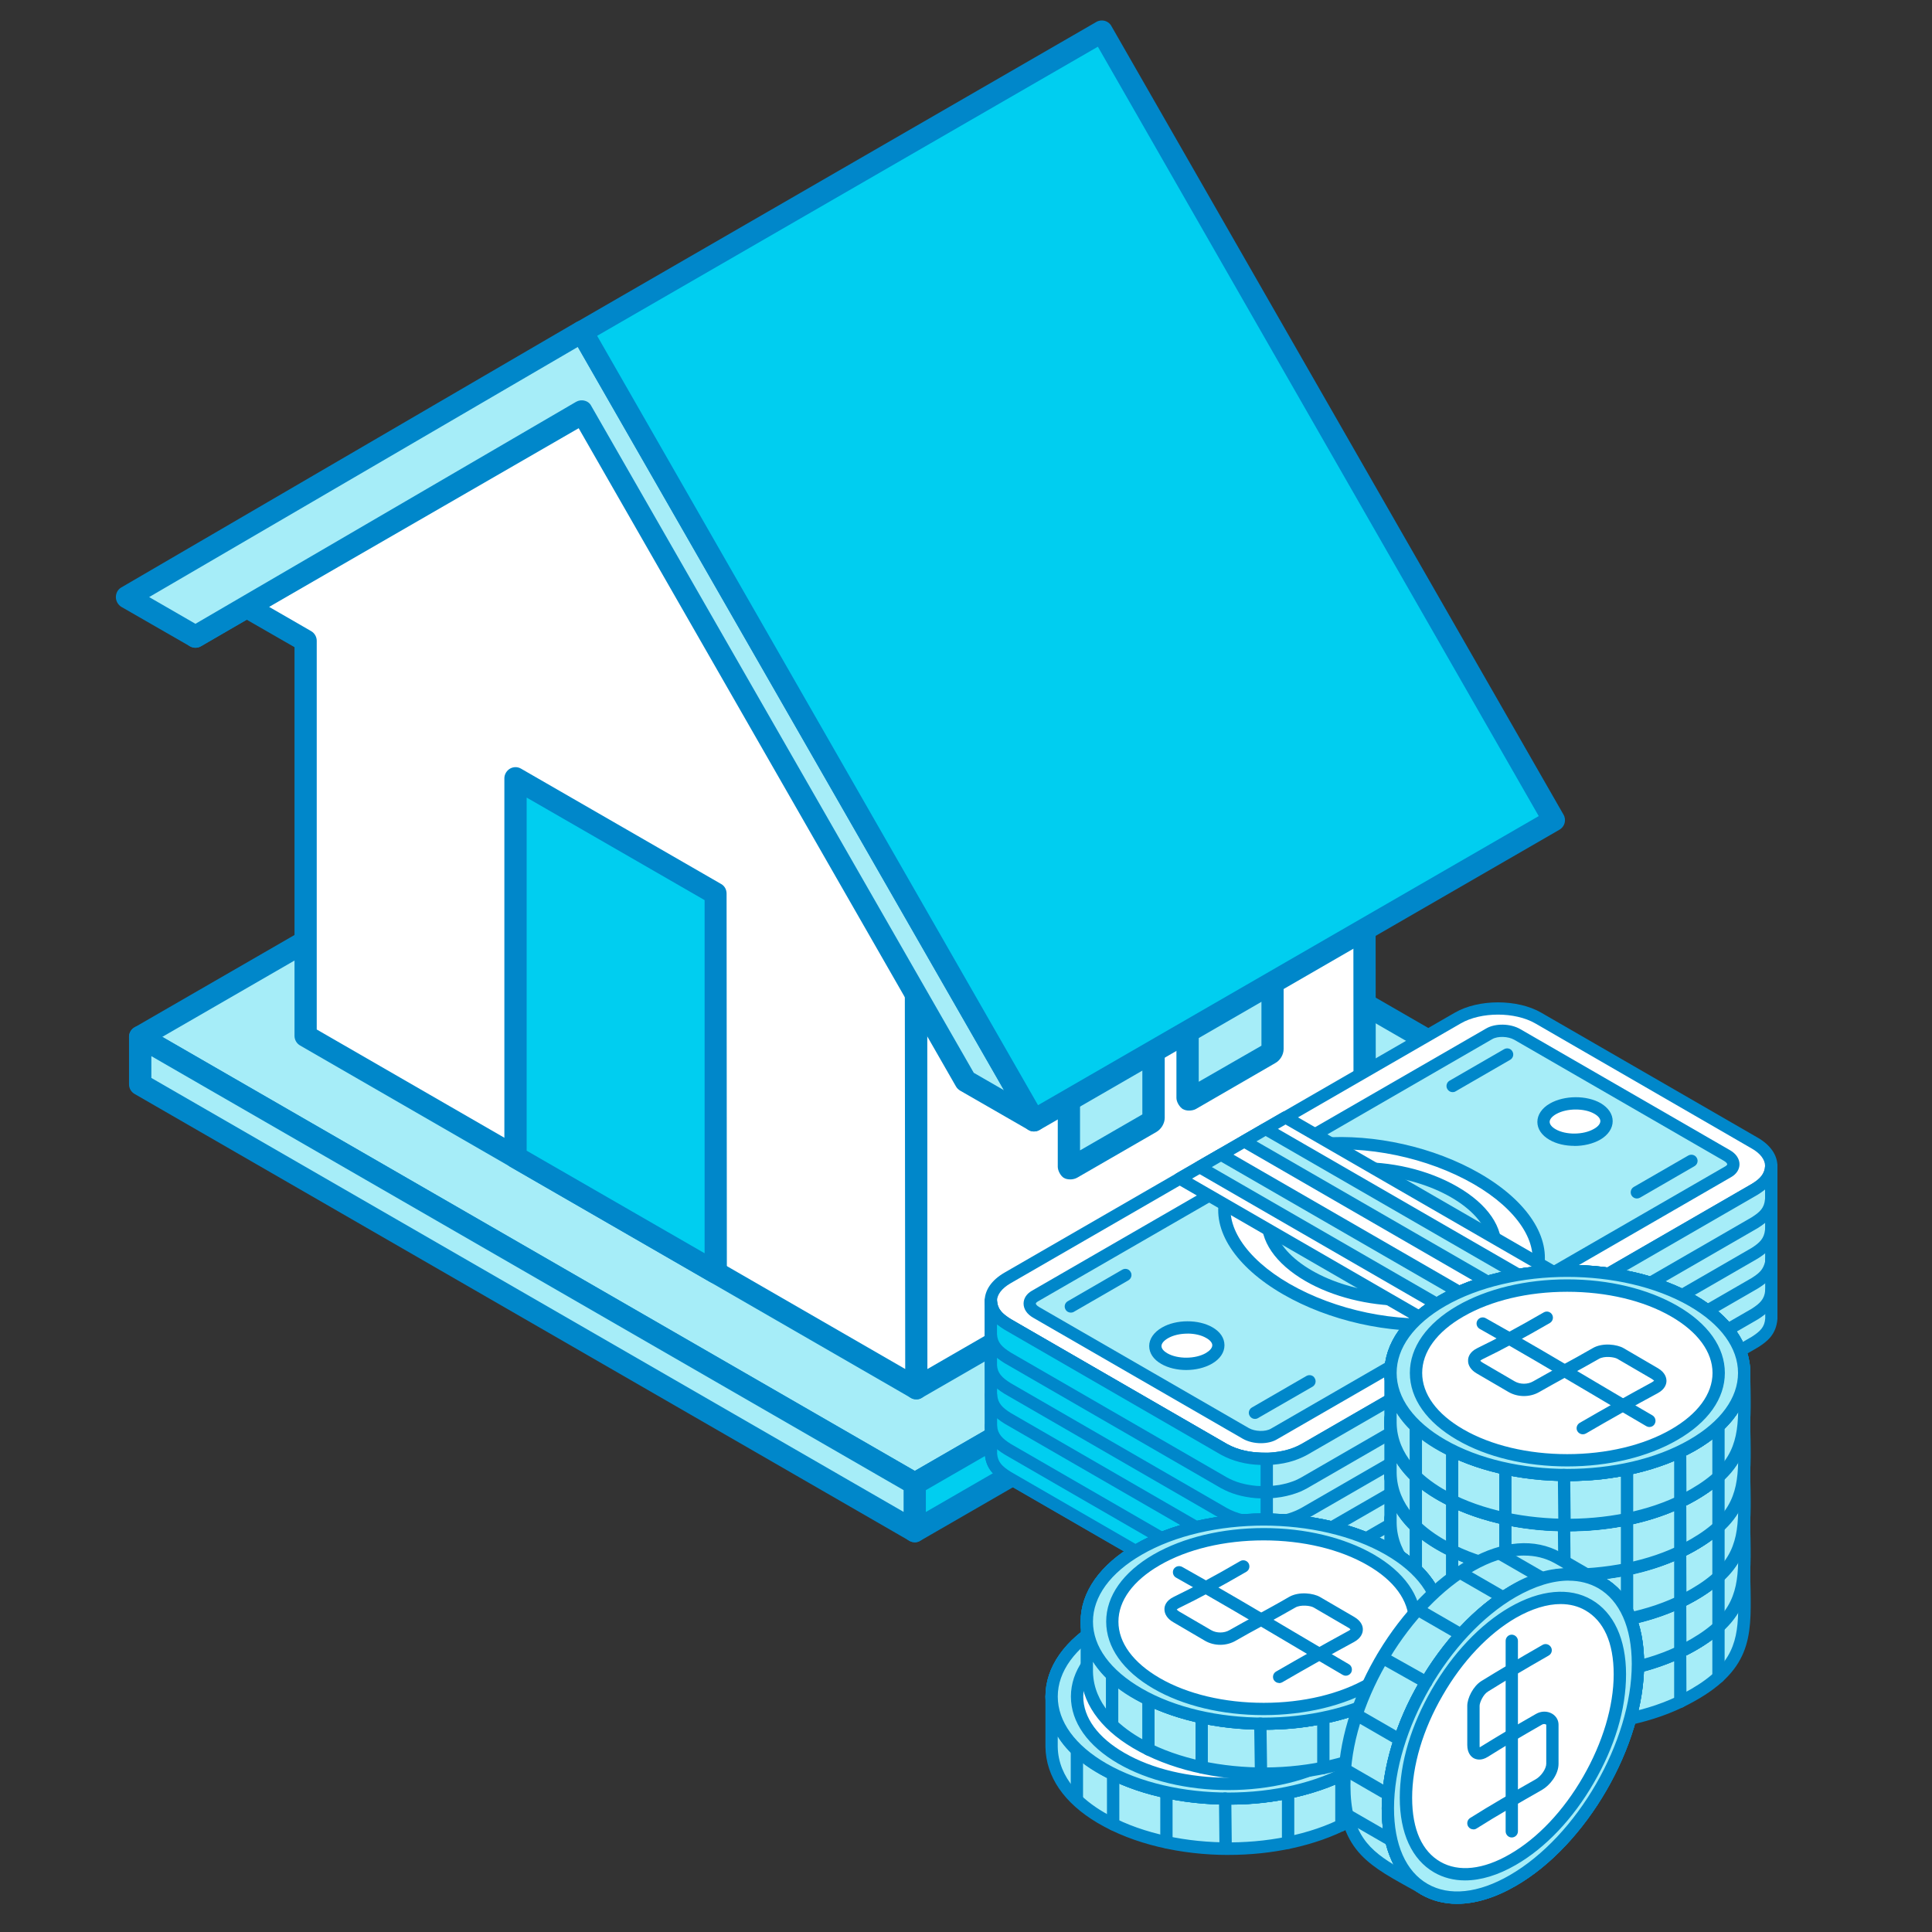 <svg viewBox="0 0 500 500" xmlns="http://www.w3.org/2000/svg" data-name="Layer 1" id="Layer_1">
  <rect x="0" y="0" width="500" height="500" fill="#333333" stroke="none"/>
  <defs>
    <style>
      .cls-1 {
        fill: #fff;
      }

      .cls-1, .cls-2, .cls-3, .cls-4 {
        fill-rule: evenodd;
      }

      .cls-2 {
        fill: #00cef0;
      }

      .cls-3 {
        fill: #a6edf8;
      }

      .cls-4 {
        fill: #0087ca;
      }
    </style>
  </defs>
  <g>
    <polygon points="36.23 268.34 201.98 172.65 402.43 288.29 236.79 383.98 36.23 268.34" class="cls-3"></polygon>
    <path d="m396.68,288.29l-194.71-112.31-159.98,92.37,194.78,112.31,159.9-92.37h0Zm-161.37,98.19l-200.45-115.64c-.91-.51-1.47-1.47-1.47-2.5s.56-1.98,1.47-2.49l165.74-95.67c.81-.51,1.95-.51,2.84,0l200.45,115.61c.88.51,1.44,1.49,1.44,2.49s-.56,1.98-1.44,2.49l-165.74,95.69c-.42.24-.91.39-1.37.39-.59,0-1.08-.15-1.47-.39Z" class="cls-4"></path>
    <polygon points="236.79 383.98 402.43 288.29 402.43 300.59 236.79 396.28 236.79 383.98" class="cls-2"></polygon>
    <path d="m399.59,298.93v-5.65s-159.98,92.37-159.98,92.37v5.65s159.98-92.37,159.98-92.37h0Zm-164.28,99.82c-.9-.51-1.46-1.44-1.46-2.47v-12.29c0-1.02.56-1.98,1.46-2.49l165.75-95.67c.88-.51,1.93-.51,2.83-.02.88.51,1.44,1.46,1.44,2.49v12.3c0,1.02-.56,1.98-1.44,2.49l-165.74,95.67c-.42.27-.91.39-1.37.39-.49,0-.98-.12-1.47-.39Z" class="cls-4"></path>
    <polygon points="236.79 396.28 36.23 280.64 36.23 268.34 236.79 383.98 236.79 396.28" class="cls-3"></polygon>
    <path d="m233.85,385.64l-194.68-112.31v5.64s194.68,112.31,194.68,112.31v-5.65h0Zm1.46,13.1l-200.45-115.61c-.91-.51-1.47-1.47-1.47-2.49v-12.3c0-1.02.56-1.98,1.47-2.49.88-.51,1.95-.49,2.83,0l200.45,115.64c.9.51,1.46,1.47,1.46,2.49v12.29c0,1-.56,1.96-1.46,2.47-.42.27-.91.39-1.37.39-.49,0-.98-.12-1.47-.39Z" class="cls-4"></path>
    <polygon points="237.1 256.98 353.06 189.98 353.13 292.3 237.18 359.27 237.1 256.98" class="cls-1"></polygon>
    <path d="m350.29,290.64l-.07-95.67-110.28,63.67.07,95.67,110.28-63.67h0Zm-114.58,71.13c-.88-.51-1.44-1.46-1.44-2.5l-.1-102.29c0-1.02.59-1.98,1.47-2.49l116.02-66.97c.9-.52,1.95-.52,2.83-.03.91.54,1.47,1.47,1.47,2.49l.1,102.31c0,1.03-.59,1.98-1.46,2.49l-116.03,66.97c-.41.27-.9.39-1.39.39-.57,0-1.06-.12-1.47-.39Z" class="cls-4"></path>
    <polygon points="158.35 100.08 274.4 33.12 369.92 199.69 253.89 266.68 158.35 100.08" class="cls-1"></polygon>
    <path d="m365.94,198.64l-92.59-161.59-111.02,64.11,92.61,161.59,110.99-64.11h0Zm-112.8,70.81c-.78-.2-1.37-.69-1.76-1.35l-95.52-166.57c-.73-1.37-.24-3.13,1.13-3.91l115.95-66.99c.66-.37,1.47-.46,2.2-.29.71.22,1.37.71,1.79,1.34l95.42,166.57c.83,1.39.34,3.13-1.06,3.91l-115.95,67c-.49.27-.98.39-1.44.39-.27,0-.49-.03-.75-.1Z" class="cls-4"></path>
    <polygon points="79.06 268.1 79.06 165.83 62.27 156.15 158.35 100.08 253.89 266.68 237.1 256.98 237.18 359.27 79.06 268.1" class="cls-1"></polygon>
    <path d="m79.06,268.1h0Zm158.04-14.01c.49,0,.98.15,1.37.39l7.63,4.38-88.8-154.82-89.26,52.09,12.49,7.21c.88.51,1.44,1.47,1.44,2.49v100.6s152.3,87.87,152.3,87.87l-.1-97.33c0-1.02.59-1.98,1.47-2.49.48-.24.97-.39,1.46-.39h0Zm-1.39,107.67l-158.02-91.17c-.9-.51-1.47-1.47-1.47-2.5v-100.6s-15.4-8.85-15.4-8.85c-.91-.51-1.39-1.46-1.39-2.49s.49-1.98,1.39-2.49l96.08-56.05c.73-.39,1.44-.51,2.18-.29.73.2,1.39.69,1.78,1.35l95.52,166.57c.66,1.12.42,2.54-.49,3.47-.95.91-2.35,1.1-3.47.46l-12.49-7.21.07,97.3c0,1.03-.56,1.99-1.44,2.5-.41.27-.9.39-1.39.39-.57,0-1.06-.12-1.47-.39Z" class="cls-4"></path>
    <polygon points="185.19 329.33 133.46 299.46 133.46 201.42 185.19 231.29 185.19 329.33" class="cls-2"></polygon>
    <path d="m182.35,232.95l-46.05-26.54v91.39s46.05,26.54,46.05,26.54v-91.39h0Zm1.46,98.87l-51.82-29.87c-.88-.51-1.46-1.46-1.46-2.49v-98.04c0-1.03.59-1.98,1.46-2.5.91-.51,1.96-.51,2.84,0l51.82,29.87c.9.51,1.39,1.46,1.39,2.49l.07,98.04c0,1.03-.56,1.98-1.46,2.49-.49.24-.98.39-1.47.39s-.95-.15-1.37-.39Z" class="cls-4"></path>
    <path d="m307.4,284.16v-31.49c0-.44.32-.95.66-1.17l20.58-11.88c.32-.2.66-.02.66.39v31.48c0,.44-.34.95-.66,1.18l-20.58,11.88c-.34.2-.66.02-.66-.39Z" class="cls-3"></path>
    <path d="m327.17,270.18h0Zm-.71.44v-26.4s-16.23,9.34-16.23,9.34v26.4s16.23-9.33,16.23-9.33h0Zm-20.29,16.45c-.88-.51-1.71-1.88-1.71-2.91v-31.49c0-1.47.9-2.93,2.13-3.64l20.58-11.91c1.15-.61,2.37-.61,3.42-.02.81.51,1.61,1.88,1.61,2.9v31.48c0,1.47-.88,2.94-2.17,3.65l-20.53,11.88c-.49.27-1.13.41-1.79.41-.56,0-1.12-.13-1.54-.37Z" class="cls-4"></path>
    <polygon points="150.58 106.46 285.11 28.79 185.11 87.08 50.58 164.76 150.58 106.46" class="cls-3"></polygon>
    <path d="m50.58,167.64c.49,0,.98-.12,1.4-.39l134.6-77.68,99.97-58.32c1.39-.81,1.88-2.54,1.08-3.91-.83-1.37-2.61-1.86-3.98-1.05l-134.54,77.68h0l-99.96,58.32c-1.39.8-1.88,2.54-1.06,3.91.56.93,1.54,1.44,2.49,1.44Z" class="cls-4"></path>
    <polygon points="50.58 164.76 32.83 154.54 150.58 85.86 267.58 289.95 249.91 279.73 150.58 106.46 50.58 164.76" class="cls-3"></polygon>
    <path d="m149.52,89.8l-110.92,64.72,11.98,6.92,98.53-57.46c.66-.37,1.47-.49,2.2-.27.73.17,1.37.66,1.71,1.35l98.99,172.58,7.8,4.5-110.28-192.34h0Zm116.69,202.65l-17.77-10.22c-.42-.27-.81-.64-1.05-1.08l-97.87-170.75-97.48,56.85c-.88.51-2.03.51-2.91,0l-17.77-10.22c-.81-.52-1.37-1.47-1.37-2.49s.49-1.98,1.37-2.49l117.74-68.66c.74-.4,1.47-.51,2.2-.3.81.2,1.37.66,1.79,1.35l117,204.09c.64,1.12.49,2.54-.49,3.45-.56.56-1.3.85-2.03.85-.49,0-.98-.15-1.37-.39Z" class="cls-4"></path>
    <path d="m276.57,301.95v-31.5c0-.42.35-.93.66-1.15l20.61-11.88c.39-.22.64-.05.64.39v31.48c0,.44-.24.95-.64,1.15l-20.61,11.88c-.31.22-.66.05-.66-.37Z" class="cls-3"></path>
    <path d="m278.7,271.79h0Zm16.94,16.62v-26.4s-16.13,9.34-16.13,9.34v26.37s16.13-9.31,16.13-9.31h0Zm-20.28,16.45c-.88-.51-1.61-1.91-1.61-2.91v-31.5c0-1.47.83-2.91,2.1-3.64l20.54-11.88c1.05-.61,2.34-.64,3.4-.05.9.51,1.64,1.88,1.64,2.93v31.48c0,1.44-.9,2.91-2.12,3.64l-20.58,11.88c-.49.27-1.15.42-1.71.42-.66,0-1.22-.12-1.64-.37Z" class="cls-4"></path>
    <polygon points="150.58 85.86 285.18 8.18 402.19 212.28 267.58 289.95 150.58 85.86" class="cls-2"></polygon>
    <path d="m398.22,211.2L284.13,12.09l-129.59,74.82,114.1,199.11,129.59-74.82h0Zm-131.37,81.54c-.73-.22-1.37-.7-1.71-1.37l-117.01-204.09c-.8-1.37-.32-3.1,1.08-3.91L283.71,5.69c.66-.4,1.47-.49,2.2-.3.73.2,1.37.69,1.71,1.34l117.01,204.09c.81,1.37.32,3.13-1.05,3.91l-134.53,77.7c-.42.24-.98.39-1.47.39-.24,0-.49-.05-.73-.1Z" class="cls-4"></path>
  </g>
  <g>
    <path d="m260.71,330.74l116.59-67.28c5.71-3.32,15.06-3.32,20.76,0l56.04,32.36c5.75,3.3,5.75,8.69,0,11.99l-116.55,67.28c-5.7,3.32-15.04,3.32-20.79,0l-56.05-32.34c-5.7-3.32-5.7-8.7,0-12.01Z" class="cls-1"></path>
    <path d="m260.71,330.74h.05-.05Zm126.97-68.16c-3.51,0-7.01.76-9.61,2.26l-116.55,67.28h0c-2.25,1.3-3.5,2.94-3.5,4.62s1.26,3.33,3.5,4.63l56.05,32.36c5.21,2.99,14.01,3,19.19,0l116.53-67.3c2.3-1.3,3.51-2.94,3.51-4.62s-1.21-3.32-3.51-4.61l-55.99-32.36c-2.61-1.5-6.12-2.26-9.61-2.26h0Zm-60.5,116.58c-4.09,0-8.14-.89-11.18-2.68l-56.05-32.36c-3.27-1.89-5.12-4.51-5.12-7.38s1.84-5.48,5.12-7.38h0l116.55-67.28c6.15-3.56,16.21-3.56,22.37,0l56.05,32.36c3.28,1.9,5.08,4.51,5.08,7.38s-1.8,5.48-5.08,7.38l-116.55,67.29c-3.1,1.79-7.14,2.68-11.18,2.68Z" class="cls-4"></path>
    <path d="m328.17,315.21c-.54,5.08,3.06,10.67,10.55,15,7.51,4.32,17.21,6.42,25.97,6.09h0l-36.51-21.09h0Z" class="cls-3"></path>
    <path d="m329.92,318.06c.85,3.79,4.26,7.68,9.61,10.76,5.31,3.07,12.09,5.08,18.91,5.7l-28.52-16.46h0Zm33.06,19.86c-8.85,0-18.1-2.33-25.06-6.34-7.87-4.55-11.99-10.57-11.32-16.54.04-.54.35-1,.85-1.25.45-.26,1.03-.23,1.53.03l36.51,21.1c.62.34.89,1.07.76,1.76-.18.69-.8,1.18-1.52,1.2-.6.01-1.18.03-1.76.03Z" class="cls-4"></path>
    <path d="m397.52,329.58c2.73-7.72-2.7-17.21-15.31-24.49-12.58-7.28-29.01-10.41-42.4-8.84l-2.07-1.18c15.91-9.18,31.8-18.36,47.65-27.52,1.93-1.11,5.22-1.03,7.32.17,18.06,10.44,36.16,20.88,54.22,31.31,2.11,1.21,2.23,3.1.31,4.21-15.85,9.18-31.76,18.34-47.65,27.52l-2.07-1.19Z" class="cls-3"></path>
    <path d="m399.41,328.84l.18.09,46.88-27.06c.41-.23.54-.46.54-.55,0-.15-.22-.53-.85-.89l-54.25-31.33c-1.63-.92-4.28-1-5.71-.18l-44.19,25.53c13.65-1.06,29.15,2.41,41.01,9.26,12.35,7.14,18.49,16.64,16.39,25.13h0Zm.18,3.53c-.27,0-.54-.08-.81-.22l-2.06-1.19c-.68-.38-.95-1.19-.68-1.91,2.51-7.15-3.24-16.02-14.6-22.58-11.99-6.92-27.9-10.22-41.46-8.64-.31.04-.66-.03-.99-.2l-2.06-1.19c-.5-.29-.77-.8-.77-1.37s.27-1.1.77-1.38l47.69-27.52c2.38-1.39,6.3-1.31,8.85.18l54.25,31.32c1.57.89,2.46,2.24,2.46,3.64,0,1.31-.76,2.53-2.15,3.32l-47.64,27.52c-.27.13-.54.22-.81.22Z" class="cls-4"></path>
    <path d="m350.4,302.37c8.76-.31,18.46,1.77,25.97,6.11,7.5,4.33,11.09,9.92,10.54,14.99h0l-36.51-21.09h0Z" class="cls-3"></path>
    <path d="m356.64,304.15l28.52,16.48c-.85-3.79-4.27-7.68-9.61-10.76-5.31-3.07-12.08-5.09-18.91-5.71h0Zm30.27,20.92c-.27,0-.54-.07-.81-.22l-36.5-21.09c-.64-.35-.91-1.07-.77-1.76.18-.69.81-1.18,1.53-1.2,9.52-.35,19.26,1.95,26.8,6.31,7.87,4.53,12,10.57,11.32,16.54-.04.54-.35,1-.85,1.25-.22.11-.45.18-.72.18Z" class="cls-4"></path>
    <path d="m375.28,342.42c-13.37,1.57-29.82-1.54-42.44-8.83-12.58-7.28-18-16.77-15.27-24.5l-2.06-1.18c-15.91,9.17-31.8,18.34-47.65,27.52-1.94,1.11-1.8,2.99.27,4.2,18.09,10.44,36.19,20.89,54.25,31.32,2.11,1.21,5.39,1.29,7.28.18,15.89-9.17,31.79-18.34,47.69-27.52l-2.07-1.19Z" class="cls-3"></path>
    <path d="m315.51,309.75l-46.9,27.06c-.41.23-.54.46-.54.56,0,.15.23.52.85.88l54.26,31.33c1.61.92,4.27,1,5.7.18l44.19-25.52c-13.61,1.06-29.15-2.42-41.01-9.27-12.35-7.12-18.49-16.62-16.38-25.11l-.18-.09h0Zm10.82,63.75c-1.66,0-3.37-.39-4.71-1.16l-54.26-31.33c-1.57-.9-2.46-2.23-2.46-3.64,0-1.31.76-2.53,2.15-3.32l47.65-27.52c.49-.28,1.12-.28,1.61,0l2.07,1.19c.62.38.93,1.18.66,1.91-2.5,7.15,3.23,16,14.61,22.58,11.98,6.92,27.89,10.22,41.45,8.63.35-.03.68.04.99.2l2.06,1.19c.5.29.77.81.77,1.38s-.27,1.09-.77,1.38l-47.69,27.52c-1.12.66-2.6.99-4.13.99Z" class="cls-4"></path>
    <path d="m413.33,293.55c3.24-1.86,3.28-4.83.14-6.66-3.14-1.81-8.31-1.79-11.55.07-3.24,1.87-3.28,4.85-.14,6.66,3.2,1.83,8.31,1.8,11.55-.07Z" class="cls-1"></path>
    <path d="m407.8,287.14c-1.84,0-3.68.39-5.08,1.19-1.07.61-1.67,1.34-1.67,2.01,0,.64.54,1.33,1.53,1.9,2.65,1.54,7.23,1.49,9.92-.08,1.08-.59,1.67-1.34,1.67-2.02,0-.64-.54-1.31-1.53-1.88-1.3-.76-3.05-1.12-4.85-1.12h0Zm-.37,9.41c-2.33,0-4.62-.51-6.42-1.56-2.02-1.16-3.14-2.82-3.14-4.64s1.16-3.57,3.24-4.76c3.72-2.14,9.52-2.18,13.16-.08,1.98,1.18,3.09,2.82,3.09,4.65s-1.16,3.59-3.22,4.78c-1.9,1.08-4.27,1.63-6.7,1.63Z" class="cls-4"></path>
    <path d="m312.86,351.54c-3.2,1.87-8.35,1.89-11.51.08-3.18-1.81-3.1-4.81.09-6.66,3.24-1.87,8.39-1.9,11.55-.07,3.14,1.81,3.1,4.79-.14,6.65Z" class="cls-1"></path>
    <path d="m307.34,345.14c-1.84,0-3.7.39-5.08,1.2-1.03.6-1.67,1.33-1.67,2.01s.58,1.34,1.53,1.89c2.69,1.53,7.23,1.5,9.96-.07h0c1.03-.61,1.66-1.34,1.66-2.02,0-.64-.58-1.33-1.57-1.88-1.3-.76-3.05-1.14-4.85-1.14h0Zm5.52,6.4h.04-.04Zm-5.89,3.02c-2.29,0-4.63-.53-6.42-1.57-2.03-1.15-3.14-2.8-3.14-4.64s1.21-3.57,3.28-4.77c3.68-2.15,9.47-2.17,13.1-.07,2.03,1.17,3.1,2.8,3.1,4.65s-1.16,3.57-3.23,4.76h0c-1.88,1.08-4.27,1.64-6.69,1.64Z" class="cls-4"></path>
    <polygon points="409.55 333.54 382.11 349.36 305.32 305.01 332.71 289.19 409.55 333.54" class="cls-1"></polygon>
    <path d="m308.5,305.01l73.6,42.51,24.26-13.98-73.66-42.52-24.2,14h0Zm73.6,45.93c-.27,0-.54-.07-.76-.22l-76.84-44.35c-.5-.28-.81-.81-.81-1.37s.31-1.1.81-1.38l27.39-15.83c.5-.28,1.13-.28,1.63,0l76.8,44.35c.49.28.81.81.81,1.38s-.33,1.1-.81,1.38l-27.4,15.81c-.22.15-.49.22-.81.22Z" class="cls-4"></path>
    <polygon points="387.28 346.39 390.07 344.77 392.84 343.18 316 298.81 313.21 300.42 310.44 302.03 387.28 346.39" class="cls-3"></polygon>
    <path d="m313.62,302.03l73.66,42.52,2.38-1.38-73.66-42.52-2.38,1.38h0Zm73.66,45.95c-.27,0-.54-.07-.81-.22l-76.8-44.35c-.49-.28-.8-.81-.8-1.38s.31-1.1.8-1.38l5.58-3.21c.49-.29,1.07-.3,1.57,0l76.84,44.35c.49.28.76.81.76,1.38s-.27,1.1-.76,1.38l-5.57,3.21c-.27.15-.54.22-.81.22Z" class="cls-4"></path>
    <polygon points="401.6 338.11 398.83 339.72 321.97 295.38 324.76 293.76 327.55 292.15 404.39 336.5 401.6 338.11" class="cls-3"></polygon>
    <path d="m325.17,295.38l73.66,42.51,2.37-1.38-73.65-42.51-2.38,1.38h0Zm76.43,42.74h.05-.05Zm-2.78,3.21c-.27,0-.54-.08-.81-.22l-76.8-44.36c-.5-.27-.81-.8-.81-1.36s.31-1.1.81-1.38l5.57-3.22c.5-.28,1.08-.28,1.57,0l76.85,44.36c.49.28.8.8.8,1.37s-.31,1.1-.8,1.38l-2.79,1.61h0l-2.79,1.61c-.27.14-.54.22-.8.22Z" class="cls-4"></path>
    <path d="m458.42,301.8v39.53c-.27,3.01-1.9,4.44-4.32,6l-116.55,67.3c-3.05,1.68-6.19,2.31-9.65,2.46-3.95.06-7.6-.54-11.09-2.48l-56.05-32.34c-2.44-1.56-4.05-3-4.32-6.01v-39.53c.23,3.01,1.84,4.45,4.26,6.01l56.05,32.34c3.51,1.94,7.15,2.53,11.1,2.48,3.55-.15,6.59-.76,9.69-2.48l116.55-67.28c2.42-1.56,4.05-3.01,4.32-6Z" class="cls-3"></path>
    <path d="m258.02,342.77l.04,33.49c.19,2.13,1.26,3.21,3.55,4.66l55.96,32.33c2.93,1.58,6.24,2.31,10.29,2.25,3.59-.15,6.38-.84,8.94-2.26l116.55-67.28c2.19-1.41,3.32-2.49,3.49-4.75l-.04-33.36c-.58.48-1.21.89-1.84,1.3l-116.59,67.33c-3.1,1.69-6.3,2.52-10.43,2.68-4.71.09-8.49-.77-11.94-2.66l-56.05-32.38c-.68-.42-1.3-.85-1.93-1.34h0Zm69.44,75.92c-4.5,0-8.14-.85-11.45-2.67l-56.05-32.38c-2.44-1.54-4.76-3.34-5.08-7.24l-.04-39.67c0-.85.66-1.56,1.52-1.58.91-.11,1.62.61,1.67,1.46.17,2.25,1.3,3.33,3.59,4.78l55.96,32.33c2.93,1.61,6.2,2.33,10.29,2.25,3.64-.15,6.32-.83,8.94-2.26l116.49-67.28c2.25-1.41,3.33-2.49,3.51-4.75.09-.84.9-1.52,1.66-1.46.85.04,1.53.74,1.53,1.6v39.53c-.33,4.02-2.65,5.84-5.03,7.34l-116.59,67.32c-3.1,1.69-6.3,2.52-10.43,2.68-.18,0-.35.01-.49.01Z" class="cls-4"></path>
    <path d="m327.82,417.09c-3.87.06-7.55-.56-11.01-2.48l-56.05-32.34c-2.44-1.56-4.05-3-4.32-6.01v-39.53c.23,3.01,1.84,4.45,4.26,6.01l56.05,32.34c3.51,1.92,7.09,2.52,11.06,2.48v39.53Z" class="cls-2"></path>
    <path d="m258.02,342.77l.04,33.49c.19,2.13,1.26,3.21,3.55,4.66l55.96,32.33c2.52,1.38,5.29,2.1,8.67,2.23v-36.35c-3.9-.13-7.19-.99-10.24-2.64l-56.05-32.38c-.68-.42-1.3-.85-1.93-1.34h0Zm69.8,74.32h.04-.04Zm-.46,1.6c-4.4,0-8.04-.85-11.36-2.67l-56.05-32.37c-2.44-1.56-4.76-3.36-5.08-7.26l-.04-39.67c0-.85.66-1.56,1.52-1.58.91-.11,1.62.61,1.67,1.46.17,2.25,1.3,3.33,3.59,4.78l55.96,32.33c2.93,1.6,6.2,2.29,10.25,2.25.35.04.8.16,1.11.46.31.3.5.72.5,1.14v39.53c0,.87-.72,1.59-1.57,1.59-.19.01-.31.01-.5.01Z" class="cls-4"></path>
    <path d="m327.46,403.46c-4.5,0-8.14-.85-11.41-2.66l-56.09-32.37c-2.44-1.56-4.76-3.36-5.08-7.26-.09-.87.58-1.65,1.43-1.72.81-.1,1.67.58,1.75,1.46.19,2.25,1.26,3.34,3.55,4.78l55.96,32.33c2.93,1.58,6.11,2.31,10.29,2.25,3.64-.15,6.32-.83,8.94-2.26l116.55-67.27c2.02-1.3,2.96-2.18,3.45-4.2l.04-.56c.05-.88.77-1.53,1.72-1.46.85.07,1.53.84,1.44,1.71l-.06.82c-.84,3.56-2.73,4.98-4.98,6.39l-116.59,67.32c-3.05,1.69-6.3,2.52-10.43,2.68-.18.01-.31.01-.49.01Z" class="cls-4"></path>
    <path d="m327.22,387.8c-.76,0-1.48-.03-2.29-.08-3.55-.34-6.28-1.14-8.94-2.59l-56.05-32.37c-2.44-1.54-4.76-3.34-5.08-7.24-.09-.88.58-1.65,1.43-1.72.81-.08,1.67.57,1.71,1.46.17,2.25,1.3,3.33,3.59,4.78l55.96,32.33c2.25,1.22,4.54,1.88,7.64,2.18,1.12.07,2.15.09,3.32.04.86-.07,1.66-.15,2.57-.28,1.57-.3,2.83-.65,4.17-1.19.5-.23.99-.47,1.53-.77l116.49-67.27c2.25-1.41,3.33-2.49,3.51-4.75.09-.88.9-1.56,1.76-1.45.85.07,1.53.84,1.44,1.71-.33,3.9-2.65,5.7-5.03,7.21l-116.59,67.32c-.68.37-1.22.64-1.84.92-1.67.66-3.05,1.06-4.9,1.39-1.03.16-1.92.27-2.91.34-.54.01-1.04.03-1.49.03Z" class="cls-4"></path>
    <path d="m326.87,395.72h-.45c-1.9-.08-3.41-.27-5.17-.65-2.11-.53-3.63-1.11-5.31-2.02l-56.05-32.38c-2.42-1.55-4.75-3.35-5.06-7.24-.1-.88.58-1.65,1.42-1.72.87-.09,1.68.58,1.72,1.46.22,2.25,1.3,3.33,3.59,4.78l55.96,32.33c1.39.76,2.65,1.25,4.44,1.69,1.53.32,2.87.49,4.54.56,1.08.04,2.17-.03,3.28-.13,2.83-.35,4.86-.98,6.97-2.13l116.53-67.28c2.17-1.38,3.29-2.5,3.51-4.75.04-.87.81-1.56,1.72-1.45.84.07,1.52.84,1.42,1.72-.31,3.9-2.73,5.76-5.02,7.2l-116.59,67.32c-2.52,1.38-4.9,2.11-8.18,2.53-1.16.11-2.15.16-3.28.16Z" class="cls-4"></path>
    <path d="m326.91,411.45h-.45c-1.88-.08-3.41-.28-5.17-.65-2.1-.53-3.63-1.11-5.29-2.02l-56.05-32.38c-2.44-1.54-4.76-3.34-5.08-7.24-.09-.88.58-1.65,1.43-1.72.81-.1,1.67.58,1.71,1.46.23,2.25,1.3,3.34,3.59,4.79l55.96,32.32c1.39.76,2.65,1.23,4.45,1.69,1.52.33,2.87.49,4.54.56,1.07.01,2.11-.01,3.28-.14,2.83-.35,4.85-.98,6.96-2.13l116.55-67.29c2.15-1.38,3.32-2.52,3.49-4.74.05-.88.86-1.57,1.72-1.46.85.07,1.53.84,1.44,1.71-.33,3.9-2.73,5.77-5.03,7.22l-116.59,67.32c-2.52,1.4-4.89,2.11-8.18,2.53-1.16.11-2.15.16-3.28.16Z" class="cls-4"></path>
    <path d="m409.55,333.54v39.54c-15.89,9.17-12.97,7.47-28.88,16.65v-39.54c15.91-9.16,12.98-7.47,28.88-16.65Z" class="cls-3"></path>
    <path d="m382.28,351.11v35.88l25.65-14.82v-35.88l-25.65,14.82h0Zm-1.61,40.22c-.27,0-.54-.07-.8-.22-.5-.28-.77-.81-.77-1.38v-39.54c0-.55.27-1.08.77-1.37l28.88-16.66c.48-.29,1.07-.29,1.57,0,.49.28.81.81.81,1.38v39.54c0,.55-.33,1.08-.81,1.37l-28.84,16.66c-.27.15-.54.22-.81.22Z" class="cls-4"></path>
    <path d="m324.8,367.22c-.58,0-1.07-.28-1.39-.8-.45-.76-.18-1.73.6-2.17l14.09-8.15c.77-.43,1.76-.19,2.15.58.46.76.19,1.73-.53,2.17l-14.15,8.15c-.23.15-.5.22-.77.22Z" class="cls-4"></path>
    <path d="m277.11,339.7c-.54,0-1.08-.28-1.35-.8-.45-.76-.18-1.73.6-2.16l14.09-8.15c.77-.43,1.71-.19,2.15.58.46.76.19,1.73-.58,2.18l-14.09,8.14c-.23.15-.54.22-.81.22Z" class="cls-4"></path>
    <path d="m375.96,282.65c-.58,0-1.08-.28-1.39-.8-.45-.76-.18-1.73.58-2.17l14.11-8.15c.76-.43,1.75-.19,2.15.58.45.76.18,1.73-.58,2.17l-14.11,8.15c-.22.15-.49.22-.76.22Z" class="cls-4"></path>
    <path d="m423.62,310.17c-.54,0-1.08-.28-1.39-.8-.41-.75-.19-1.73.58-2.18l14.11-8.14c.76-.43,1.75-.19,2.19.58.46.76.19,1.73-.58,2.17l-14.09,8.15c-.27.14-.54.22-.81.22Z" class="cls-4"></path>
    <polygon points="387.28 346.39 390.07 344.77 392.84 343.18 392.84 382.71 390.07 384.32 387.28 385.93 387.28 346.39" class="cls-2"></polygon>
    <path d="m388.85,347.3v35.86l2.42-1.38v-35.86l-2.42,1.38h0Zm-1.57,40.21c-.27,0-.54-.07-.81-.2-.49-.28-.76-.81-.76-1.38v-39.54c0-.57.27-1.08.76-1.37l5.56-3.22c.5-.28,1.14-.28,1.63,0,.49.28.76.8.76,1.38v39.53c0,.57-.27,1.1-.76,1.38l-5.57,3.22c-.27.14-.54.2-.81.2Z" class="cls-4"></path>
    <polygon points="401.6 338.11 398.83 339.72 398.83 379.27 401.6 377.66 404.39 376.05 404.39 336.5 401.6 338.11" class="cls-2"></polygon>
    <path d="m400.4,340.65v35.86l2.42-1.38v-35.86l-2.42,1.38h0Zm-1.57,40.21c-.27,0-.54-.07-.81-.22-.5-.27-.77-.81-.77-1.37v-39.55c0-.57.27-1.1.77-1.38l2.77-1.61h0l2.79-1.61c.49-.29,1.12-.29,1.62.01.49.27.8.8.8,1.37l-.04,39.55c0,.57-.27,1.1-.76,1.38l-5.58,3.22c-.27.13-.54.2-.8.2Z" class="cls-4"></path>
    <path d="m437.98,425.77c-17.87,10.32-46.84,10.32-64.67,0-17.87-10.32-17.87-27.04,0-37.35,17.83-10.32,46.8-10.32,64.67,0,17.88,10.32,17.88,27.04,0,37.35Z" class="cls-3"></path>
    <path d="m437.98,425.77h.05-.05Zm-32.33-43.51c-11.45,0-22.87,2.5-31.58,7.53-8.12,4.7-12.56,10.84-12.56,17.3s4.44,12.6,12.56,17.3c17.44,10.05,45.73,10.05,63.11,0,8.12-4.7,12.62-10.84,12.62-17.3s-4.49-12.6-12.62-17.3c-8.68-5.01-20.13-7.53-31.53-7.53h0Zm0,52.8c-12.04,0-24.03-2.64-33.15-7.91-9.17-5.29-14.19-12.41-14.19-20.06s5.02-14.76,14.19-20.05c18.29-10.55,48.02-10.55,66.29,0,9.11,5.29,14.19,12.4,14.19,20.05s-5.07,14.77-14.19,20.05h0c-9.17,5.28-21.16,7.92-33.14,7.92Z" class="cls-4"></path>
    <path d="m451.41,407.07c0,14.57,2.11,23.63-15.13,32.61-28.12,14.68-75.95,4.24-76.43-19.63v-12.98c.89,21.69,35.17,28.12,54.52,25.95,14.01-1.57,36.34-8.91,37.05-25.95Z" class="cls-3"></path>
    <path d="m361.45,417.43v2.63c.14,8.29,6.57,13.81,11.9,16.98,16.72,9.88,44.61,10.44,62.21,1.25,12.07-6.32,14.06-12.39,14.28-21.11-7,11.19-24.25,16.19-35.31,17.44-15.25,1.72-36.69-1.69-48.1-11.48-2.06-1.76-3.72-3.66-4.98-5.7h0Zm44.2,30.65c-12.26,0-24.57-2.79-33.91-8.3-8.67-5.13-13.34-11.94-13.47-19.69v-13.02c0-.86.66-1.57,1.52-1.58,1.08.04,1.62.67,1.67,1.53.19,5.25,2.56,9.85,7.05,13.7,10.6,9.1,31.44,12.32,45.68,10.72,12.93-1.45,34.94-8.22,35.62-24.42.04-.87.76-1.53,1.61-1.53h0c.91.01,1.57.72,1.57,1.58,0,1.49,0,2.91.06,4.29.18,12.31.31,21.2-16.04,29.73-8.93,4.69-20.11,6.99-31.34,6.99Z" class="cls-4"></path>
    <path d="m377.94,391.1c-7.64,4.41-11.45,10.19-11.45,15.97s3.82,11.58,11.45,15.99c7.64,4.41,17.64,6.62,27.66,6.62s20.03-2.21,27.71-6.62c7.64-4.41,11.45-10.19,11.45-15.99s-3.82-11.56-11.45-15.97c-7.68-4.41-17.7-6.63-27.71-6.63s-20.02,2.22-27.66,6.63h0Zm60.04,34.67c-17.87,10.32-46.84,10.32-64.71,0-17.88-10.33-17.88-27.06,0-37.38,17.87-10.33,46.84-10.33,64.71,0,17.88,10.32,17.88,27.05,0,37.38h0Z" class="cls-3"></path>
    <path d="m378.74,392.47c-6.92,3.98-10.68,9.16-10.68,14.61s3.76,10.64,10.68,14.61c7.15,4.13,16.72,6.42,26.86,6.42s19.76-2.29,26.9-6.42c6.88-3.97,10.7-9.15,10.7-14.61s-3.82-10.63-10.7-14.61c-7.13-4.13-16.7-6.4-26.84-6.4h-.05c-10.14,0-19.71,2.27-26.86,6.4h0Zm26.86,38.81c-10.74,0-20.84-2.42-28.47-6.84-7.9-4.58-12.26-10.74-12.26-17.37s4.36-12.79,12.26-17.35h0c7.64-4.41,17.73-6.84,28.47-6.84h.05c10.68,0,20.79,2.42,28.43,6.84,7.95,4.56,12.31,10.73,12.31,17.35s-4.36,12.81-12.31,17.37c-7.64,4.41-17.75,6.84-28.48,6.84h0Zm32.38-5.51h.05-.05Zm-32.38-43.54c11.45,0,22.86,2.5,31.58,7.53,8.12,4.71,12.62,10.86,12.62,17.31s-4.49,12.62-12.62,17.32h0c-17.38,10.05-45.73,10.05-63.15,0-8.12-4.7-12.58-10.84-12.58-17.32s4.45-12.62,12.58-17.31c8.72-5.03,20.17-7.53,31.57-7.53h0Zm0,52.84c-11.98,0-23.97-2.64-33.14-7.92-9.17-5.29-14.19-12.41-14.19-20.08s5.02-14.77,14.19-20.06c18.28-10.56,48.06-10.56,66.34,0,9.17,5.29,14.19,12.41,14.19,20.06s-5.02,14.79-14.19,20.06h0c-9.17,5.29-21.16,7.93-33.19,7.93Z" class="cls-4"></path>
    <path d="m437.98,425.77c-17.87,10.32-46.84,10.32-64.71,0-17.88-10.33-17.88-27.06,0-37.38,17.87-10.33,46.84-10.33,64.71,0,17.88,10.32,17.88,27.05,0,37.38Z" class="cls-1"></path>
    <path d="m437.98,425.77h.05-.05Zm-32.38-43.54c-11.4,0-22.85,2.5-31.57,7.53-8.12,4.71-12.58,10.86-12.58,17.31s4.45,12.62,12.58,17.32c17.42,10.05,45.77,10.05,63.15,0h0c8.12-4.7,12.62-10.84,12.62-17.32s-4.49-12.6-12.62-17.31c-8.72-5.03-20.13-7.53-31.58-7.53h0Zm0,52.84c-11.98,0-23.97-2.64-33.14-7.92-9.17-5.29-14.19-12.41-14.19-20.08s5.02-14.77,14.19-20.06c18.28-10.56,48.06-10.56,66.34,0,9.17,5.29,14.19,12.41,14.19,20.06s-5.02,14.79-14.19,20.06h0c-9.17,5.29-21.16,7.93-33.19,7.93Z" class="cls-4"></path>
    <path d="m377.94,391.1c-7.64,4.41-11.45,10.19-11.45,15.97s3.82,11.58,11.45,15.99c7.64,4.41,17.64,6.62,27.66,6.62s20.03-2.21,27.71-6.62c7.64-4.41,11.45-10.19,11.45-15.99s-3.82-11.56-11.45-15.97c-7.68-4.41-17.7-6.63-27.71-6.63s-20.02,2.22-27.66,6.63h0Zm60.04,34.67c-17.87,10.32-46.84,10.32-64.71,0-17.88-10.33-17.88-27.06,0-37.38,17.87-10.33,46.84-10.33,64.71,0,17.88,10.32,17.88,27.05,0,37.38h0Z" class="cls-3"></path>
    <path d="m378.74,392.47c-6.92,3.98-10.68,9.16-10.68,14.61s3.76,10.64,10.68,14.61c7.15,4.13,16.72,6.42,26.86,6.42s19.76-2.29,26.9-6.42c6.88-3.97,10.7-9.15,10.7-14.61s-3.82-10.63-10.7-14.61c-7.13-4.13-16.7-6.4-26.84-6.4h-.05c-10.14,0-19.71,2.27-26.86,6.4h0Zm26.86,38.81c-10.74,0-20.84-2.42-28.47-6.84-7.9-4.58-12.26-10.74-12.26-17.37s4.36-12.79,12.26-17.35h0c7.64-4.41,17.73-6.84,28.47-6.84h.05c10.68,0,20.79,2.42,28.43,6.84,7.95,4.56,12.31,10.73,12.31,17.35s-4.36,12.81-12.31,17.37c-7.64,4.41-17.75,6.84-28.48,6.84h0Zm32.38-5.51h.05-.05Zm-32.38-43.54c11.45,0,22.86,2.5,31.58,7.53,8.12,4.71,12.62,10.86,12.62,17.31s-4.49,12.62-12.62,17.32h0c-17.38,10.05-45.73,10.05-63.15,0-8.12-4.7-12.58-10.84-12.58-17.32s4.45-12.62,12.58-17.31c8.72-5.03,20.17-7.53,31.57-7.53h0Zm0,52.84c-11.98,0-23.97-2.64-33.14-7.92-9.17-5.29-14.19-12.41-14.19-20.08s5.02-14.77,14.19-20.06c18.28-10.56,48.06-10.56,66.34,0,9.17,5.29,14.19,12.41,14.19,20.06s-5.02,14.79-14.19,20.06h0c-9.17,5.29-21.16,7.93-33.19,7.93Z" class="cls-4"></path>
    <path d="m444.72,435.6c-.85,0-1.57-.72-1.57-1.6v-12.24c0-.88.72-1.6,1.57-1.6.89,0,1.61.72,1.61,1.6v12.24c0,.88-.72,1.6-1.61,1.6Z" class="cls-4"></path>
    <path d="m434.84,442c-.85,0-1.57-.72-1.57-1.6v-11.63c0-.88.68-1.6,1.57-1.6s1.57.72,1.57,1.6l.05,11.63c0,.88-.72,1.6-1.62,1.6Z" class="cls-4"></path>
    <path d="m421.06,446.55c-.87,0-1.58-.72-1.58-1.6v-12.51c0-.88.72-1.6,1.58-1.6s1.61.72,1.61,1.6v12.51c0,.88-.72,1.6-1.61,1.6Z" class="cls-4"></path>
    <path d="m404.93,448.04c-.87,0-1.59-.7-1.63-1.58l-.13-12.94c0-.86.67-1.58,1.57-1.6h0c.91,0,1.62.69,1.62,1.57l.14,12.94c0,.87-.68,1.6-1.57,1.61h0Z" class="cls-4"></path>
    <path d="m389.57,446.35c-.85,0-1.57-.72-1.57-1.58v-12.67c0-.88.72-1.6,1.57-1.6.89,0,1.61.72,1.61,1.6v12.67c0,.86-.72,1.58-1.61,1.58Z" class="cls-4"></path>
    <path d="m375.83,441.75c-.89,0-1.61-.72-1.61-1.6v-12.14c0-.88.72-1.6,1.61-1.6s1.57.72,1.57,1.6v12.14c0,.88-.72,1.6-1.57,1.6Z" class="cls-4"></path>
    <path d="m366.39,434.9c-.85,0-1.57-.72-1.57-1.6v-12.13c0-.88.72-1.6,1.57-1.6.91,0,1.62.72,1.62,1.6v12.13c0,.88-.72,1.6-1.62,1.6Z" class="cls-4"></path>
    <path d="m409.64,422.97c-.54,0-1.08-.28-1.4-.78-.45-.78-.17-1.75.58-2.18,6.61-3.84,12.36-7.08,18.64-10.47.41-.23.58-.4.62-.47-.04-.01-.22-.22-.62-.47l-8.89-5.19c-.8-.46-3.37-.78-4.76.01-2.68,1.56-5.51,3.12-8.3,4.62-2.52,1.38-4.94,2.71-7.11,3.97-2.41,1.42-5.56,1.42-7.99,0l-8.26-4.81c-1.45-.85-2.29-2.1-2.21-3.41,0-.74.37-2.14,2.38-3.12,5.12-2.49,10.74-5.51,17.21-9.26.76-.45,1.69-.19,2.15.57.45.76.18,1.73-.58,2.18-6.53,3.79-12.23,6.85-17.43,9.38-.5.23-.59.44-.59.44.05-.05.19.19.67.47l8.26,4.81c1.41.81,3.37.81,4.77,0,2.21-1.27,4.67-2.61,7.19-4.01,2.74-1.49,5.56-3.03,8.22-4.58,2.56-1.5,6.38-.96,7.99-.01l8.89,5.19c1.94,1.15,2.21,2.56,2.21,3.3s-.31,2.13-2.29,3.2c-6.24,3.37-11.99,6.58-18.54,10.41-.27.15-.55.22-.81.22Z" class="cls-4"></path>
    <path d="m426.89,421.07c-.27,0-.54-.07-.81-.22-4.89-2.86-9.75-5.71-14.5-8.56-9.34-5.51-18.95-11.21-28.62-16.61-.76-.43-1.07-1.39-.62-2.17.45-.77,1.39-1.04,2.15-.62,9.75,5.44,19.36,11.14,28.7,16.66,4.77,2.83,9.61,5.69,14.51,8.54.7.45.97,1.42.53,2.18-.27.5-.8.78-1.34.78Z" class="cls-4"></path>
    <path d="m437.98,412.83c-17.87,10.31-46.84,10.31-64.67,0-17.87-10.32-17.87-27.04,0-37.35,17.83-10.32,46.8-10.32,64.67,0,17.88,10.32,17.88,27.03,0,37.35Z" class="cls-3"></path>
    <path d="m405.65,369.32c-11.45,0-22.87,2.5-31.58,7.54-8.12,4.69-12.56,10.83-12.56,17.29s4.44,12.62,12.56,17.3c17.44,10.04,45.73,10.04,63.11,0,8.12-4.68,12.62-10.83,12.62-17.3s-4.49-12.6-12.62-17.29c-8.68-5.04-20.13-7.54-31.53-7.54h0Zm0,52.8c-12.04,0-24.03-2.64-33.15-7.91-9.17-5.29-14.19-12.41-14.19-20.06s5.02-14.77,14.19-20.05c18.29-10.54,48.02-10.54,66.29,0,9.11,5.28,14.19,12.4,14.19,20.05s-5.07,14.77-14.19,20.06c-9.17,5.27-21.16,7.91-33.14,7.91Z" class="cls-4"></path>
    <path d="m451.41,394.15c0,14.55,2.11,23.6-15.13,32.6-28.12,14.68-75.95,4.24-76.43-19.63v-12.97c.89,21.68,35.17,28.11,54.52,25.94,14.01-1.57,36.34-8.91,37.05-25.94Z" class="cls-3"></path>
    <path d="m361.45,404.49v2.63c.14,8.3,6.57,13.81,11.9,16.97,16.72,9.88,44.61,10.43,62.21,1.25,12.07-6.32,14.06-12.39,14.28-21.1-7,11.2-24.25,16.19-35.31,17.44-15.25,1.69-36.69-1.69-48.1-11.48-2.06-1.76-3.72-3.66-4.98-5.7h0Zm44.2,30.65c-12.26,0-24.57-2.78-33.91-8.3-8.67-5.14-13.34-11.94-13.47-19.68v-13.01c0-.88.66-1.58,1.52-1.6h.05c.85,0,1.57.68,1.61,1.51.19,5.27,2.56,9.87,7.05,13.72,10.6,9.1,31.44,12.32,45.68,10.72,12.93-1.45,34.94-8.22,35.62-24.44.04-.84.76-1.51,1.61-1.51h0c.91.01,1.57.72,1.57,1.6,0,1.48,0,2.9.06,4.28.18,12.31.31,21.2-16.04,29.73-8.93,4.68-20.11,6.99-31.34,6.99Z" class="cls-4"></path>
    <path d="m377.94,378.16c-7.64,4.41-11.45,10.2-11.45,15.99s3.82,11.56,11.45,15.98c7.64,4.41,17.64,6.62,27.66,6.62s20.03-2.21,27.71-6.62c7.64-4.41,11.45-10.19,11.45-15.98s-3.82-11.57-11.45-15.99c-7.68-4.41-17.7-6.62-27.71-6.62s-20.02,2.21-27.66,6.62h0Zm60.04,34.67c-17.87,10.31-46.84,10.31-64.71,0-17.88-10.33-17.88-27.05,0-37.38,17.87-10.32,46.84-10.32,64.71,0,17.88,10.33,17.88,27.05,0,37.38h0Z" class="cls-3"></path>
    <path d="m378.74,379.54c-6.92,3.97-10.68,9.15-10.68,14.61s3.76,10.63,10.68,14.59c7.15,4.13,16.72,6.41,26.86,6.41s19.76-2.27,26.9-6.41c6.88-3.96,10.7-9.15,10.7-14.59s-3.82-10.64-10.7-14.61c-7.13-4.14-16.7-6.42-26.84-6.42h-.05c-10.14,0-19.71,2.27-26.86,6.42h0Zm26.86,38.8c-10.74,0-20.84-2.43-28.47-6.84-7.9-4.58-12.26-10.74-12.26-17.36s4.36-12.79,12.26-17.37h0c7.64-4.41,17.73-6.84,28.47-6.84h.05c10.68,0,20.79,2.42,28.43,6.84,7.95,4.56,12.31,10.73,12.31,17.37s-4.36,12.79-12.31,17.36c-7.64,4.41-17.75,6.84-28.48,6.84h0Zm0-49.05c11.45,0,22.86,2.52,31.58,7.54,8.12,4.69,12.62,10.85,12.62,17.31s-4.49,12.6-12.62,17.3h0c-17.38,10.04-45.73,10.04-63.15,0-8.12-4.7-12.58-10.84-12.58-17.3s4.45-12.63,12.58-17.31c8.72-5.02,20.17-7.54,31.57-7.54h0Zm0,52.83c-11.98,0-23.97-2.63-33.14-7.91-9.17-5.29-14.19-12.41-14.19-20.06s5.02-14.78,14.19-20.08c18.28-10.56,48.06-10.56,66.34,0,9.17,5.29,14.19,12.41,14.19,20.08s-5.02,14.77-14.19,20.06h0c-9.17,5.28-21.16,7.91-33.19,7.91Z" class="cls-4"></path>
    <path d="m437.98,412.83c-17.87,10.31-46.84,10.31-64.71,0-17.88-10.33-17.88-27.05,0-37.38,17.87-10.32,46.84-10.32,64.71,0,17.88,10.33,17.88,27.05,0,37.38Z" class="cls-1"></path>
    <path d="m405.6,369.29c-11.4,0-22.85,2.52-31.57,7.54-8.12,4.69-12.58,10.85-12.58,17.31s4.45,12.6,12.58,17.3c17.42,10.04,45.77,10.04,63.15,0h0c8.12-4.7,12.62-10.84,12.62-17.3s-4.49-12.63-12.62-17.31c-8.72-5.02-20.13-7.54-31.58-7.54h0Zm0,52.83c-11.98,0-23.97-2.63-33.14-7.91-9.17-5.29-14.19-12.41-14.19-20.06s5.02-14.78,14.19-20.08c18.28-10.56,48.06-10.56,66.34,0,9.17,5.29,14.19,12.41,14.19,20.08s-5.02,14.77-14.19,20.06h0c-9.17,5.28-21.16,7.91-33.19,7.91Z" class="cls-4"></path>
    <path d="m377.94,378.16c-7.64,4.41-11.45,10.2-11.45,15.99s3.82,11.56,11.45,15.98c7.64,4.41,17.64,6.62,27.66,6.62s20.03-2.21,27.71-6.62c7.64-4.41,11.45-10.19,11.45-15.98s-3.82-11.57-11.45-15.99c-7.68-4.41-17.7-6.62-27.71-6.62s-20.02,2.21-27.66,6.62h0Zm60.04,34.67c-17.87,10.31-46.84,10.31-64.71,0-17.88-10.33-17.88-27.05,0-37.38,17.87-10.32,46.84-10.32,64.71,0,17.88,10.33,17.88,27.05,0,37.38h0Z" class="cls-3"></path>
    <path d="m378.74,379.54c-6.92,3.97-10.68,9.15-10.68,14.61s3.76,10.63,10.68,14.59c7.15,4.13,16.72,6.41,26.86,6.41s19.76-2.27,26.9-6.41c6.88-3.96,10.7-9.15,10.7-14.59s-3.82-10.64-10.7-14.61c-7.13-4.14-16.7-6.42-26.84-6.42h-.05c-10.14,0-19.71,2.27-26.86,6.42h0Zm26.86,38.8c-10.74,0-20.84-2.43-28.47-6.84-7.9-4.58-12.26-10.74-12.26-17.36s4.36-12.79,12.26-17.37h0c7.64-4.41,17.73-6.84,28.47-6.84h.05c10.68,0,20.79,2.42,28.43,6.84,7.95,4.56,12.31,10.73,12.31,17.37s-4.36,12.79-12.31,17.36c-7.64,4.41-17.75,6.84-28.48,6.84h0Zm0-49.05c11.45,0,22.86,2.52,31.58,7.54,8.12,4.69,12.62,10.85,12.62,17.31s-4.49,12.6-12.62,17.3h0c-17.38,10.04-45.73,10.04-63.15,0-8.12-4.7-12.58-10.84-12.58-17.3s4.45-12.63,12.58-17.31c8.72-5.02,20.17-7.54,31.57-7.54h0Zm0,52.83c-11.98,0-23.97-2.63-33.14-7.91-9.17-5.29-14.19-12.41-14.19-20.06s5.02-14.78,14.19-20.08c18.28-10.56,48.06-10.56,66.34,0,9.17,5.29,14.19,12.41,14.19,20.08s-5.02,14.77-14.19,20.06h0c-9.17,5.28-21.16,7.91-33.19,7.91Z" class="cls-4"></path>
    <path d="m444.72,422.66c-.85,0-1.57-.72-1.57-1.6v-12.24c0-.88.72-1.6,1.57-1.6.89,0,1.61.72,1.61,1.6v12.24c0,.88-.72,1.6-1.61,1.6Z" class="cls-4"></path>
    <path d="m434.84,429.06c-.85,0-1.57-.72-1.57-1.6v-11.63c0-.88.68-1.6,1.57-1.6s1.57.72,1.57,1.6l.05,11.63c0,.88-.72,1.6-1.62,1.6Z" class="cls-4"></path>
    <path d="m421.06,433.6c-.87,0-1.58-.7-1.58-1.58v-12.51c0-.88.72-1.6,1.58-1.6s1.61.72,1.61,1.6v12.51c0,.88-.72,1.58-1.61,1.58Z" class="cls-4"></path>
    <path d="m404.93,435.1c-.87,0-1.59-.7-1.63-1.59l-.13-12.93c0-.88.67-1.6,1.57-1.62h0c.91,0,1.62.7,1.62,1.58l.14,12.94c0,.88-.68,1.6-1.57,1.61h0Z" class="cls-4"></path>
    <path d="m389.57,433.41c-.85,0-1.57-.7-1.57-1.59v-12.67c0-.88.72-1.6,1.57-1.6.89,0,1.61.72,1.61,1.6v12.67c0,.88-.72,1.59-1.61,1.59Z" class="cls-4"></path>
    <path d="m375.83,428.8c-.89,0-1.61-.72-1.61-1.6v-12.15c0-.88.72-1.6,1.61-1.6s1.57.72,1.57,1.6v12.15c0,.88-.72,1.6-1.57,1.6Z" class="cls-4"></path>
    <path d="m366.39,421.95c-.85,0-1.57-.72-1.57-1.6v-12.13c0-.88.72-1.59,1.57-1.59.91,0,1.62.7,1.62,1.59v12.13c0,.88-.72,1.6-1.62,1.6Z" class="cls-4"></path>
    <path d="m409.64,410.03c-.54,0-1.08-.28-1.4-.78-.45-.77-.17-1.73.58-2.18,6.61-3.84,12.36-7.08,18.64-10.46.41-.23.58-.41.62-.48-.04-.03-.22-.22-.62-.46l-8.89-5.2c-.8-.46-3.37-.78-4.76.03-2.68,1.54-5.51,3.1-8.3,4.6-2.52,1.38-4.94,2.72-7.11,3.97-2.41,1.41-5.56,1.42-7.99.01l-8.26-4.82c-1.45-.87-2.29-2.1-2.21-3.4,0-.76.37-2.15,2.38-3.13,5.08-2.48,10.74-5.51,17.21-9.28.76-.43,1.69-.18,2.15.58.45.76.18,1.73-.58,2.18-6.53,3.8-12.23,6.86-17.43,9.38-.5.23-.59.43-.59.43.05-.07.19.19.67.47l8.26,4.81c1.41.83,3.37.83,4.77,0,2.21-1.27,4.67-2.61,7.19-4.01,2.74-1.49,5.56-3.03,8.22-4.57,2.56-1.5,6.38-.96,7.99-.01l8.89,5.19c1.94,1.15,2.21,2.56,2.21,3.3s-.31,2.13-2.29,3.19c-6.24,3.37-11.99,6.6-18.54,10.41-.27.15-.55.22-.81.22Z" class="cls-4"></path>
    <path d="m426.89,408.13c-.27,0-.54-.07-.81-.21-4.94-2.87-9.75-5.73-14.6-8.59-9.25-5.51-18.86-11.18-28.52-16.59-.76-.43-1.07-1.39-.62-2.17.45-.77,1.39-1.04,2.15-.61,9.71,5.41,19.32,11.1,28.6,16.61,4.86,2.86,9.67,5.73,14.61,8.58.7.45.97,1.42.53,2.18-.27.5-.8.78-1.34.78Z" class="cls-4"></path>
    <path d="m437.98,399.89c-17.87,10.32-46.84,10.32-64.67,0-17.87-10.32-17.87-27.03,0-37.35,17.83-10.32,46.8-10.32,64.67,0,17.88,10.32,17.88,27.03,0,37.35Z" class="cls-3"></path>
    <path d="m405.65,356.38c-11.45,0-22.87,2.52-31.58,7.54-8.12,4.68-12.56,10.83-12.56,17.29s4.44,12.62,12.56,17.3c17.44,10.04,45.73,10.04,63.11,0,8.12-4.68,12.62-10.83,12.62-17.3s-4.49-12.6-12.62-17.29c-8.68-5.02-20.13-7.54-31.53-7.54h0Zm0,52.8c-12.04,0-24.03-2.62-33.15-7.91-9.17-5.29-14.19-12.41-14.19-20.06s5.02-14.77,14.19-20.05c18.29-10.55,48.02-10.55,66.29,0,9.11,5.28,14.19,12.42,14.19,20.05s-5.07,14.77-14.19,20.06c-9.17,5.28-21.16,7.91-33.14,7.91Z" class="cls-4"></path>
    <path d="m451.41,381.2c0,14.55,2.11,23.6-15.13,32.6-28.12,14.69-75.95,4.24-76.43-19.63v-12.97c.89,21.68,35.17,28.11,54.52,25.94,14.01-1.57,36.34-8.91,37.05-25.94Z" class="cls-3"></path>
    <path d="m361.45,391.55v2.63c.14,8.3,6.57,13.82,11.9,16.99,16.72,9.87,44.61,10.42,62.21,1.23,12.07-6.32,14.06-12.39,14.28-21.1-7,11.2-24.25,16.19-35.31,17.44-15.25,1.7-36.69-1.69-48.1-11.48-2.06-1.75-3.72-3.66-4.98-5.7h0Zm44.2,30.66c-12.26,0-24.57-2.79-33.91-8.31-8.67-5.13-13.34-11.94-13.47-19.68v-13.01c0-.87.66-1.57,1.52-1.6,1.08-.08,1.62.66,1.67,1.53.19,5.25,2.56,9.86,7.05,13.7,10.6,9.1,31.44,12.3,45.68,10.72,12.93-1.45,34.94-8.21,35.62-24.42.04-.85.76-1.53,1.61-1.53h0c.91.03,1.57.73,1.57,1.6,0,1.48,0,2.9.06,4.28.18,12.3.31,21.2-16.04,29.74-8.93,4.67-20.11,6.99-31.34,6.99Z" class="cls-4"></path>
    <path d="m377.94,365.22c-7.64,4.41-11.45,10.2-11.45,15.99s3.82,11.56,11.45,15.98c7.64,4.41,17.64,6.62,27.66,6.62s20.03-2.2,27.71-6.62c7.64-4.42,11.45-10.19,11.45-15.98s-3.82-11.58-11.45-15.99c-7.68-4.41-17.7-6.62-27.71-6.62s-20.02,2.21-27.66,6.62h0Zm60.04,34.67c-17.87,10.32-46.84,10.32-64.71,0-17.88-10.32-17.88-27.06,0-37.38,17.87-10.31,46.84-10.31,64.71,0,17.88,10.32,17.88,27.06,0,37.38h0Z" class="cls-3"></path>
    <path d="m378.74,366.6c-6.92,3.97-10.68,9.15-10.68,14.59s3.76,10.64,10.68,14.62c7.15,4.13,16.72,6.4,26.86,6.4s19.76-2.28,26.9-6.42c6.88-3.97,10.7-9.15,10.7-14.59s-3.82-10.64-10.7-14.61c-7.13-4.14-16.7-6.42-26.84-6.42h-.05c-10.14,0-19.71,2.27-26.86,6.42h0Zm26.86,38.8c-10.74,0-20.84-2.44-28.47-6.84-7.9-4.56-12.26-10.74-12.26-17.37s4.36-12.78,12.26-17.35h0c7.64-4.41,17.73-6.84,28.47-6.84h.05c10.68,0,20.79,2.42,28.43,6.84,7.95,4.56,12.31,10.73,12.31,17.37s-4.36,12.79-12.31,17.36c-7.64,4.4-17.75,6.84-28.48,6.84h0Zm0-49.05c11.45,0,22.86,2.52,31.58,7.54,8.12,4.7,12.62,10.85,12.62,17.3s-4.49,12.62-12.62,17.32h0c-17.38,10.04-45.73,10.04-63.15,0-8.12-4.7-12.58-10.84-12.58-17.32s4.45-12.6,12.58-17.3c8.72-5.02,20.17-7.54,31.57-7.54h0Zm0,52.82c-11.98,0-23.97-2.62-33.14-7.91-9.17-5.29-14.19-12.41-14.19-20.08s5.02-14.77,14.19-20.05c18.28-10.56,48.06-10.56,66.34,0,9.17,5.28,14.19,12.4,14.19,20.05s-5.02,14.79-14.19,20.08h0c-9.17,5.28-21.16,7.91-33.19,7.91Z" class="cls-4"></path>
    <path d="m437.98,399.89c-17.87,10.32-46.84,10.32-64.71,0-17.88-10.32-17.88-27.06,0-37.38,17.87-10.31,46.84-10.31,64.71,0,17.88,10.32,17.88,27.06,0,37.38Z" class="cls-1"></path>
    <path d="m405.6,356.35c-11.4,0-22.85,2.52-31.57,7.54-8.12,4.7-12.58,10.85-12.58,17.3s4.45,12.62,12.58,17.32c17.42,10.04,45.77,10.04,63.15,0h0c8.12-4.7,12.62-10.84,12.62-17.32s-4.49-12.6-12.62-17.3c-8.72-5.02-20.13-7.54-31.58-7.54h0Zm0,52.82c-11.98,0-23.97-2.62-33.14-7.91-9.17-5.29-14.19-12.41-14.19-20.08s5.02-14.77,14.19-20.05c18.28-10.56,48.06-10.56,66.34,0,9.17,5.28,14.19,12.4,14.19,20.05s-5.02,14.79-14.19,20.08h0c-9.17,5.28-21.16,7.91-33.19,7.91Z" class="cls-4"></path>
    <path d="m377.94,365.22c-7.64,4.41-11.45,10.2-11.45,15.99s3.82,11.56,11.45,15.98c7.64,4.41,17.64,6.62,27.66,6.62s20.03-2.2,27.71-6.62c7.64-4.42,11.45-10.19,11.45-15.98s-3.82-11.58-11.45-15.99c-7.68-4.41-17.7-6.62-27.71-6.62s-20.02,2.21-27.66,6.62h0Zm60.04,34.67c-17.87,10.32-46.84,10.32-64.71,0-17.88-10.32-17.88-27.06,0-37.38,17.87-10.31,46.84-10.31,64.71,0,17.88,10.32,17.88,27.06,0,37.38h0Z" class="cls-3"></path>
    <path d="m378.74,366.6c-6.92,3.97-10.68,9.15-10.68,14.59s3.76,10.64,10.68,14.62c7.15,4.13,16.72,6.4,26.86,6.4s19.76-2.28,26.9-6.42c6.88-3.97,10.7-9.15,10.7-14.59s-3.82-10.64-10.7-14.61c-7.13-4.14-16.7-6.42-26.84-6.42h-.05c-10.14,0-19.71,2.27-26.86,6.42h0Zm26.86,38.8c-10.74,0-20.84-2.44-28.47-6.84-7.9-4.56-12.26-10.74-12.26-17.37s4.36-12.78,12.26-17.35h0c7.64-4.41,17.73-6.84,28.47-6.84h.05c10.68,0,20.79,2.42,28.43,6.84,7.95,4.56,12.31,10.73,12.31,17.37s-4.36,12.79-12.31,17.36c-7.64,4.4-17.75,6.84-28.48,6.84h0Zm0-49.05c11.45,0,22.86,2.52,31.58,7.54,8.12,4.7,12.62,10.85,12.62,17.3s-4.49,12.62-12.62,17.32h0c-17.38,10.04-45.73,10.04-63.15,0-8.12-4.7-12.58-10.84-12.58-17.32s4.45-12.6,12.58-17.3c8.72-5.02,20.17-7.54,31.57-7.54h0Zm0,52.82c-11.98,0-23.97-2.62-33.14-7.91-9.17-5.29-14.19-12.41-14.19-20.08s5.02-14.77,14.19-20.05c18.28-10.56,48.06-10.56,66.34,0,9.17,5.28,14.19,12.4,14.19,20.05s-5.02,14.79-14.19,20.08h0c-9.17,5.28-21.16,7.91-33.19,7.91Z" class="cls-4"></path>
    <path d="m444.72,409.72c-.85,0-1.57-.72-1.57-1.6v-12.24c0-.88.72-1.6,1.57-1.6.89,0,1.61.72,1.61,1.6v12.24c0,.88-.72,1.6-1.61,1.6Z" class="cls-4"></path>
    <path d="m434.84,416.12c-.85,0-1.57-.72-1.57-1.6v-11.63c0-.88.68-1.6,1.57-1.6s1.57.72,1.57,1.6l.05,11.63c0,.88-.72,1.6-1.62,1.6Z" class="cls-4"></path>
    <path d="m421.06,420.65c-.87,0-1.58-.7-1.58-1.58v-12.51c0-.88.72-1.58,1.58-1.58s1.61.7,1.61,1.58v12.51c0,.88-.72,1.58-1.61,1.58Z" class="cls-4"></path>
    <path d="m404.93,422.16c-.87,0-1.59-.7-1.63-1.57l-.13-12.94c0-.88.67-1.61,1.57-1.61h0c.91,0,1.62.71,1.62,1.57l.14,12.94c0,.88-.68,1.6-1.57,1.61h0Z" class="cls-4"></path>
    <path d="m389.57,420.46c-.85,0-1.57-.7-1.57-1.58v-12.67c0-.88.72-1.6,1.57-1.6.89,0,1.61.72,1.61,1.6v12.67c0,.88-.72,1.58-1.61,1.58Z" class="cls-4"></path>
    <path d="m375.83,415.86c-.89,0-1.61-.72-1.61-1.6v-12.15c0-.88.72-1.6,1.61-1.6s1.57.72,1.57,1.6v12.15c0,.88-.72,1.6-1.57,1.6Z" class="cls-4"></path>
    <path d="m366.39,409.01c-.85,0-1.57-.72-1.57-1.6v-12.13c0-.88.72-1.58,1.57-1.58.91,0,1.62.7,1.62,1.58v12.13c0,.88-.72,1.6-1.62,1.6Z" class="cls-4"></path>
    <path d="m409.64,397.09c-.54,0-1.08-.29-1.4-.79-.45-.76-.17-1.73.58-2.18,6.61-3.84,12.36-7.08,18.64-10.47.41-.23.58-.41.62-.47-.04-.01-.22-.22-.62-.48l-8.89-5.17c-.8-.49-3.41-.8-4.76,0-2.68,1.56-5.51,3.12-8.3,4.62-2.52,1.38-4.94,2.72-7.11,3.97-2.41,1.42-5.56,1.42-7.99.01l-8.26-4.82c-1.45-.85-2.29-2.1-2.21-3.41,0-.74.37-2.14,2.38-3.11,5.12-2.48,10.74-5.51,17.21-9.28.76-.43,1.69-.18,2.15.58.45.76.18,1.73-.58,2.18-6.53,3.79-12.23,6.86-17.43,9.38-.5.24-.59.43-.59.43.05-.07.19.19.67.47l8.26,4.82c1.41.81,3.37.81,4.77-.02,2.21-1.27,4.67-2.61,7.19-4.01,2.74-1.49,5.56-3.03,8.22-4.57,2.56-1.49,6.34-.95,7.99-.02l8.89,5.2c1.94,1.14,2.21,2.54,2.21,3.29s-.31,2.12-2.29,3.2c-6.24,3.37-11.99,6.59-18.54,10.41-.27.15-.55.22-.81.22Z" class="cls-4"></path>
    <path d="m426.89,395.19c-.27,0-.54-.07-.81-.22-4.94-2.86-9.75-5.73-14.6-8.58-9.25-5.5-18.86-11.18-28.52-16.59-.76-.42-1.07-1.4-.62-2.17.45-.77,1.39-1.03,2.15-.61,9.71,5.42,19.32,11.1,28.6,16.63,4.86,2.84,9.67,5.71,14.61,8.57.7.45.97,1.42.53,2.18-.27.52-.8.79-1.34.79Z" class="cls-4"></path>
    <path d="m437.98,386.94c-17.87,10.32-46.84,10.32-64.67,0-17.87-10.31-17.87-27.03,0-37.35,17.83-10.32,46.8-10.32,64.67,0,17.88,10.32,17.88,27.04,0,37.35Z" class="cls-3"></path>
    <path d="m405.65,343.43c-11.45,0-22.87,2.52-31.58,7.54-8.12,4.68-12.56,10.83-12.56,17.3s4.44,12.6,12.56,17.29c17.44,10.04,45.73,10.04,63.11,0,8.12-4.68,12.62-10.83,12.62-17.29s-4.49-12.62-12.62-17.3c-8.68-5.02-20.13-7.54-31.53-7.54h0Zm0,52.8c-12.04,0-24.03-2.62-33.15-7.91-9.17-5.28-14.19-12.41-14.19-20.05s5.02-14.77,14.19-20.06c18.29-10.55,48.02-10.55,66.29,0,9.11,5.29,14.19,12.41,14.19,20.06s-5.07,14.77-14.19,20.05c-9.17,5.28-21.16,7.91-33.14,7.91Z" class="cls-4"></path>
    <path d="m451.41,368.26c0,14.56,2.11,23.61-15.13,32.6-28.12,14.69-75.95,4.24-76.43-19.63v-12.97c.89,21.67,35.17,28.1,54.52,25.94,14.01-1.57,36.34-8.91,37.05-25.94Z" class="cls-3"></path>
    <path d="m361.45,378.62v2.61c.14,8.28,6.57,13.82,11.9,16.99,16.72,9.87,44.61,10.42,62.21,1.23,12.07-6.32,14.06-12.37,14.28-21.1-7,11.19-24.25,16.21-35.31,17.44-15.25,1.7-36.69-1.69-48.1-11.48-2.06-1.75-3.72-3.65-4.98-5.68h0Zm44.2,30.65c-12.26,0-24.57-2.79-33.91-8.31-8.67-5.13-13.34-11.94-13.47-19.68v-13.01c0-.87.66-1.59,1.52-1.6,1.08-.04,1.62.66,1.67,1.53.19,5.25,2.56,9.86,7.05,13.7,10.6,9.1,31.44,12.32,45.68,10.72,12.93-1.45,34.94-8.22,35.62-24.42.04-.85.76-1.53,1.61-1.53h0c.91.01,1.57.73,1.57,1.6,0,1.47,0,2.91.06,4.28.18,12.31.31,21.2-16.04,29.73-8.93,4.69-20.11,7-31.34,7Z" class="cls-4"></path>
    <path d="m377.94,352.28c-7.64,4.41-11.45,10.19-11.45,15.99s3.82,11.56,11.45,15.97c7.64,4.41,17.64,6.62,27.66,6.62s20.03-2.21,27.71-6.62c7.64-4.41,11.45-10.19,11.45-15.97s-3.82-11.58-11.45-15.99c-7.68-4.42-17.7-6.62-27.71-6.62s-20.02,2.21-27.66,6.62h0Zm60.04,34.67c-17.87,10.32-46.84,10.32-64.71,0-17.88-10.31-17.88-27.06,0-37.38,17.87-10.32,46.84-10.32,64.71,0,17.88,10.31,17.88,27.06,0,37.38h0Z" class="cls-3"></path>
    <path d="m405.65,347.24h-.05c-10.14,0-19.71,2.27-26.86,6.42-6.92,3.97-10.68,9.15-10.68,14.59s3.76,10.64,10.68,14.62c7.15,4.13,16.72,6.4,26.86,6.4s19.76-2.27,26.9-6.42c6.88-3.97,10.7-9.15,10.7-14.59s-3.82-10.64-10.7-14.61c-7.13-4.14-16.7-6.42-26.84-6.42h0Zm-.05,45.22c-10.74,0-20.84-2.42-28.47-6.84-7.9-4.56-12.26-10.74-12.26-17.37s4.36-12.79,12.26-17.35c7.64-4.4,17.73-6.84,28.47-6.84h.05c10.68,0,20.79,2.44,28.43,6.84,7.95,4.56,12.31,10.73,12.31,17.37s-4.36,12.79-12.31,17.35c-7.64,4.41-17.75,6.84-28.48,6.84h0Zm0-49.05c11.45,0,22.86,2.52,31.58,7.54,8.12,4.7,12.62,10.85,12.62,17.32s-4.49,12.6-12.62,17.3h0c-17.38,10.04-45.73,10.04-63.15,0-8.12-4.7-12.58-10.84-12.58-17.3s4.45-12.62,12.58-17.32c8.72-5.02,20.17-7.54,31.57-7.54h0Zm0,52.84c-11.98,0-23.97-2.64-33.14-7.92-9.17-5.29-14.19-12.41-14.19-20.06s5.02-14.79,14.19-20.08c18.28-10.55,48.06-10.55,66.34,0,9.17,5.29,14.19,12.43,14.19,20.08s-5.02,14.77-14.19,20.06h0c-9.17,5.28-21.16,7.92-33.19,7.92Z" class="cls-4"></path>
    <path d="m437.98,386.94c-17.87,10.32-46.84,10.32-64.71,0-17.88-10.31-17.88-27.06,0-37.38,17.87-10.32,46.84-10.32,64.71,0,17.88,10.31,17.88,27.06,0,37.38Z" class="cls-1"></path>
    <path d="m405.6,343.41c-11.4,0-22.85,2.52-31.57,7.54-8.12,4.7-12.58,10.85-12.58,17.3s4.45,12.62,12.58,17.32c17.42,10.04,45.77,10.04,63.15,0h0c8.12-4.7,12.62-10.84,12.62-17.32s-4.49-12.6-12.62-17.3c-8.68-5.02-20.13-7.54-31.58-7.54h0Zm0,52.84c-11.98,0-23.97-2.64-33.14-7.92-9.17-5.29-14.19-12.41-14.19-20.08s5.02-14.77,14.19-20.06c18.28-10.56,48.06-10.56,66.34,0,9.17,5.29,14.19,12.43,14.19,20.06s-5.02,14.78-14.19,20.08h0c-9.17,5.28-21.16,7.92-33.19,7.92Z" class="cls-4"></path>
    <path d="m377.94,352.28c-7.64,4.41-11.45,10.19-11.45,15.99s3.82,11.56,11.45,15.97c7.64,4.41,17.64,6.62,27.66,6.62s20.03-2.21,27.71-6.62c7.64-4.41,11.45-10.19,11.45-15.97s-3.82-11.58-11.45-15.99c-7.68-4.42-17.7-6.62-27.71-6.62s-20.02,2.21-27.66,6.62h0Zm60.04,34.67c-17.87,10.32-46.84,10.32-64.71,0-17.88-10.31-17.88-27.06,0-37.38,17.87-10.32,46.84-10.32,64.71,0,17.88,10.31,17.88,27.06,0,37.38h0Z" class="cls-3"></path>
    <path d="m405.65,347.24h-.05c-10.14,0-19.71,2.27-26.86,6.42-6.92,3.97-10.68,9.15-10.68,14.59s3.76,10.64,10.68,14.62c7.15,4.13,16.72,6.4,26.86,6.4s19.76-2.27,26.9-6.42c6.88-3.97,10.7-9.15,10.7-14.59s-3.82-10.64-10.7-14.61c-7.13-4.14-16.7-6.42-26.84-6.42h0Zm-.05,45.22c-10.74,0-20.84-2.42-28.47-6.84-7.9-4.56-12.26-10.74-12.26-17.37s4.36-12.79,12.26-17.35c7.64-4.4,17.73-6.84,28.47-6.84h.05c10.68,0,20.79,2.44,28.43,6.84,7.95,4.56,12.31,10.73,12.31,17.37s-4.36,12.79-12.31,17.35c-7.64,4.41-17.75,6.84-28.48,6.84h0Zm0-49.05c11.45,0,22.86,2.52,31.58,7.54,8.12,4.7,12.62,10.85,12.62,17.32s-4.49,12.6-12.62,17.3h0c-17.38,10.04-45.73,10.04-63.15,0-8.12-4.7-12.58-10.84-12.58-17.3s4.45-12.62,12.58-17.32c8.72-5.02,20.17-7.54,31.57-7.54h0Zm0,52.84c-11.98,0-23.97-2.64-33.14-7.92-9.17-5.29-14.19-12.41-14.19-20.06s5.02-14.79,14.19-20.08c18.28-10.55,48.06-10.55,66.34,0,9.17,5.29,14.19,12.43,14.19,20.08s-5.02,14.77-14.19,20.06h0c-9.17,5.28-21.16,7.92-33.19,7.92Z" class="cls-4"></path>
    <path d="m444.72,396.77c-.85,0-1.57-.72-1.57-1.6v-12.24c0-.88.72-1.6,1.57-1.6.89,0,1.61.72,1.61,1.6v12.24c0,.88-.72,1.6-1.61,1.6Z" class="cls-4"></path>
    <path d="m434.84,403.18c-.85,0-1.57-.72-1.57-1.58v-11.64c0-.88.68-1.58,1.57-1.58s1.57.7,1.57,1.58l.05,11.64c0,.86-.72,1.58-1.62,1.58Z" class="cls-4"></path>
    <path d="m421.06,407.73c-.87,0-1.58-.72-1.58-1.6v-12.51c0-.88.72-1.58,1.58-1.58s1.61.71,1.61,1.58v12.51c0,.88-.72,1.6-1.61,1.6Z" class="cls-4"></path>
    <path d="m404.93,409.21c-.87,0-1.59-.7-1.63-1.57l-.13-12.94c0-.88.67-1.6,1.57-1.61h0c.91,0,1.62.7,1.62,1.57l.14,12.94c0,.88-.68,1.6-1.57,1.61h0Z" class="cls-4"></path>
    <path d="m389.57,407.54c-.85,0-1.57-.72-1.57-1.6v-12.67c0-.88.72-1.6,1.57-1.6.89,0,1.61.72,1.61,1.6v12.67c0,.88-.72,1.6-1.61,1.6Z" class="cls-4"></path>
    <path d="m375.83,402.92c-.89,0-1.61-.7-1.61-1.6v-12.14c0-.88.72-1.58,1.61-1.58s1.57.7,1.57,1.58v12.14c0,.89-.72,1.6-1.57,1.6Z" class="cls-4"></path>
    <path d="m366.39,396.07c-.85,0-1.57-.72-1.57-1.6v-12.13c0-.88.72-1.58,1.57-1.58.91,0,1.62.7,1.62,1.58v12.13c0,.88-.72,1.6-1.62,1.6Z" class="cls-4"></path>
    <path d="m409.64,384.14c-.54,0-1.08-.29-1.4-.79-.45-.76-.17-1.73.58-2.18,6.61-3.84,12.36-7.08,18.64-10.47.41-.22.58-.41.62-.47-.04-.01-.22-.22-.62-.46l-8.89-5.18c-.8-.47-3.37-.8-4.76,0-2.68,1.56-5.51,3.12-8.26,4.6-2.56,1.38-4.98,2.72-7.15,3.98-2.41,1.42-5.56,1.42-7.99.01l-8.26-4.82c-1.45-.85-2.29-2.1-2.21-3.41,0-.74.37-2.14,2.38-3.11,5.12-2.48,10.74-5.51,17.21-9.26.76-.45,1.69-.19,2.15.57.45.76.18,1.73-.58,2.18-6.53,3.79-12.23,6.86-17.43,9.38-.5.24-.59.43-.59.43.05-.07.19.2.67.47l8.26,4.82c1.41.81,3.37.8,4.77-.01,2.21-1.27,4.67-2.63,7.23-4.02,2.75-1.49,5.52-3.02,8.18-4.56,2.56-1.5,6.34-.96,7.99,0l8.89,5.18c1.94,1.14,2.21,2.55,2.21,3.29s-.31,2.13-2.29,3.2c-6.24,3.37-11.99,6.59-18.54,10.41-.27.15-.55.22-.81.22Z" class="cls-4"></path>
    <path d="m426.89,382.25c-.27,0-.54-.07-.81-.22-4.94-2.86-9.75-5.73-14.6-8.58-9.25-5.5-18.86-11.18-28.52-16.59-.76-.42-1.07-1.4-.62-2.17.45-.76,1.39-1.03,2.15-.61,9.71,5.41,19.32,11.11,28.6,16.62,4.86,2.84,9.67,5.71,14.61,8.57.7.45.97,1.42.53,2.18-.27.52-.8.79-1.34.79Z" class="cls-4"></path>
    <path d="m437.98,374c-17.87,10.32-46.84,10.32-64.67,0-17.87-10.32-17.87-27.03,0-37.35,17.83-10.32,46.8-10.32,64.67,0,17.88,10.32,17.88,27.03,0,37.35Z" class="cls-3"></path>
    <path d="m437.98,374h.05-.05Zm-32.33-43.51c-11.45,0-22.87,2.52-31.58,7.54-8.12,4.69-12.56,10.83-12.56,17.29s4.44,12.62,12.56,17.3c17.44,10.04,45.73,10.04,63.11,0h0c8.12-4.69,12.62-10.83,12.62-17.3s-4.49-12.6-12.62-17.29c-8.68-5.02-20.13-7.54-31.53-7.54h0Zm0,52.8c-12.04,0-24.03-2.64-33.15-7.91-9.17-5.29-14.19-12.41-14.19-20.06s5.02-14.76,14.19-20.05c18.29-10.54,48.02-10.54,66.29,0,9.11,5.3,14.19,12.4,14.19,20.05s-5.07,14.77-14.19,20.06h0c-9.17,5.27-21.16,7.91-33.14,7.91Z" class="cls-4"></path>
    <path d="m451.41,355.32c0,14.57,2.11,23.61-15.13,32.6-28.12,14.69-75.95,4.24-76.43-19.62v-12.98c.89,21.67,35.17,28.11,54.52,25.94,14.01-1.57,36.34-8.91,37.05-25.94Z" class="cls-3"></path>
    <path d="m361.45,365.66v2.64c.14,8.28,6.57,13.81,11.9,16.98,16.72,9.87,44.61,10.42,62.21,1.23,12.07-6.32,14.06-12.37,14.28-21.1-7,11.2-24.25,16.2-35.31,17.44-15.25,1.71-36.69-1.68-48.1-11.48-2.06-1.75-3.72-3.66-4.98-5.7h0Zm44.2,30.66c-12.26,0-24.57-2.79-33.91-8.31-8.67-5.13-13.34-11.94-13.47-19.69v-13.01c0-.87.66-1.57,1.52-1.6,1.08.01,1.62.67,1.67,1.53.19,5.25,2.56,9.86,7.05,13.7,10.6,9.1,31.44,12.32,45.68,10.74,12.93-1.45,34.94-8.22,35.62-24.44.04-.85.76-1.53,1.61-1.53h0c.91.03,1.57.73,1.57,1.6,0,1.48,0,2.9.06,4.28.18,12.31.31,21.2-16.04,29.73-8.93,4.69-20.11,7-31.34,7Z" class="cls-4"></path>
    <path d="m377.94,339.33c-7.64,4.41-11.45,10.21-11.45,15.99s3.82,11.56,11.45,15.98c7.64,4.43,17.64,6.62,27.66,6.62s20.03-2.21,27.71-6.62c7.64-4.4,11.45-10.2,11.45-15.98s-3.82-11.57-11.45-15.99c-7.68-4.41-17.7-6.62-27.71-6.62s-20.02,2.21-27.66,6.62h0Zm60.04,34.67c-17.87,10.33-46.84,10.33-64.71,0-17.88-10.32-17.88-27.05,0-37.38,17.87-10.32,46.84-10.32,64.71,0,17.88,10.33,17.88,27.06,0,37.38h0Z" class="cls-3"></path>
    <path d="m405.6,334.31c-10.14,0-19.71,2.27-26.86,6.4-6.92,3.97-10.68,9.17-10.68,14.61s3.76,10.63,10.68,14.61c7.15,4.13,16.72,6.4,26.86,6.4s19.76-2.28,26.9-6.42c6.88-3.96,10.7-9.15,10.7-14.59s-3.82-10.64-10.7-14.61c-7.13-4.13-16.7-6.4-26.9-6.4h0Zm0,45.2c-10.74,0-20.84-2.42-28.47-6.84-7.9-4.56-12.26-10.74-12.26-17.36s4.36-12.79,12.26-17.37c7.64-4.4,17.73-6.84,28.47-6.84s20.85,2.44,28.48,6.84c7.95,4.58,12.31,10.73,12.31,17.37s-4.36,12.79-12.31,17.36c-7.64,4.41-17.75,6.84-28.48,6.84h0Zm0-49.05c11.45,0,22.86,2.52,31.58,7.54,8.12,4.7,12.62,10.84,12.62,17.31s-4.49,12.62-12.62,17.3h0c-17.38,10.06-45.73,10.06-63.15,0-8.12-4.69-12.58-10.84-12.58-17.3s4.45-12.62,12.58-17.31c8.72-5.02,20.17-7.54,31.57-7.54h0Zm0,52.84c-11.98,0-23.97-2.64-33.14-7.92-9.17-5.29-14.19-12.41-14.19-20.06s5.02-14.78,14.19-20.06c18.28-10.56,48.06-10.56,66.34,0,9.17,5.28,14.19,12.4,14.19,20.06s-5.02,14.77-14.19,20.06h0c-9.17,5.28-21.16,7.92-33.19,7.92Z" class="cls-4"></path>
    <path d="m437.98,374c-17.87,10.33-46.84,10.33-64.71,0-17.88-10.32-17.88-27.05,0-37.38,17.87-10.32,46.84-10.32,64.71,0,17.88,10.33,17.88,27.06,0,37.38Z" class="cls-1"></path>
    <path d="m405.6,330.46c-11.4,0-22.85,2.52-31.57,7.54-8.12,4.7-12.58,10.84-12.58,17.31s4.45,12.62,12.58,17.3c17.42,10.06,45.77,10.06,63.15,0h0c8.12-4.69,12.62-10.84,12.62-17.3s-4.49-12.62-12.62-17.31c-8.68-5.02-20.13-7.54-31.58-7.54h0Zm0,52.84c-11.98,0-23.97-2.64-33.14-7.92-9.17-5.29-14.19-12.41-14.19-20.06s5.02-14.78,14.19-20.06c18.28-10.57,48.06-10.57,66.34,0,9.17,5.28,14.19,12.4,14.19,20.06s-5.02,14.77-14.19,20.06h0c-9.17,5.28-21.16,7.92-33.19,7.92Z" class="cls-4"></path>
    <path d="m377.94,339.33c-7.64,4.41-11.45,10.21-11.45,15.99s3.82,11.56,11.45,15.98c7.64,4.43,17.64,6.62,27.66,6.62s20.03-2.21,27.71-6.62c7.64-4.4,11.45-10.2,11.45-15.98s-3.82-11.57-11.45-15.99c-7.68-4.41-17.7-6.62-27.71-6.62s-20.02,2.21-27.66,6.62h0Zm60.04,34.67c-17.87,10.33-46.84,10.33-64.71,0-17.88-10.32-17.88-27.05,0-37.38,17.87-10.32,46.84-10.32,64.71,0,17.88,10.33,17.88,27.06,0,37.38h0Z" class="cls-3"></path>
    <path d="m405.6,334.31c-10.14,0-19.71,2.27-26.86,6.4-6.92,3.97-10.68,9.17-10.68,14.61s3.76,10.63,10.68,14.61c7.15,4.13,16.72,6.4,26.86,6.4s19.76-2.28,26.9-6.42c6.88-3.96,10.7-9.15,10.7-14.59s-3.82-10.64-10.7-14.61c-7.13-4.13-16.7-6.4-26.9-6.4h0Zm0,45.2c-10.74,0-20.84-2.42-28.47-6.84-7.9-4.56-12.26-10.74-12.26-17.36s4.36-12.79,12.26-17.37c7.64-4.4,17.73-6.84,28.47-6.84s20.85,2.44,28.48,6.84c7.95,4.58,12.31,10.73,12.31,17.37s-4.36,12.79-12.31,17.36c-7.64,4.41-17.75,6.84-28.48,6.84h0Zm0-49.05c11.45,0,22.86,2.52,31.58,7.54,8.12,4.7,12.62,10.84,12.62,17.31s-4.49,12.62-12.62,17.3h0c-17.38,10.06-45.73,10.06-63.15,0-8.12-4.69-12.58-10.84-12.58-17.3s4.45-12.62,12.58-17.31c8.72-5.02,20.17-7.54,31.57-7.54h0Zm0,52.84c-11.98,0-23.97-2.64-33.14-7.92-9.17-5.29-14.19-12.41-14.19-20.06s5.02-14.78,14.19-20.06c18.28-10.56,48.06-10.56,66.34,0,9.17,5.28,14.19,12.4,14.19,20.06s-5.02,14.77-14.19,20.06h0c-9.17,5.28-21.16,7.92-33.19,7.92Z" class="cls-4"></path>
    <path d="m444.72,383.83c-.85,0-1.57-.72-1.57-1.6v-12.24c0-.88.72-1.6,1.57-1.6.89,0,1.61.72,1.61,1.6v12.24c0,.88-.72,1.6-1.61,1.6Z" class="cls-4"></path>
    <path d="m434.84,390.24c-.85,0-1.57-.72-1.57-1.59v-11.64c0-.88.68-1.58,1.57-1.58s1.57.7,1.57,1.58l.05,11.64c0,.87-.72,1.59-1.62,1.59Z" class="cls-4"></path>
    <path d="m421.06,394.78c-.87,0-1.58-.72-1.58-1.6v-12.51c0-.88.72-1.59,1.58-1.59s1.61.7,1.61,1.59v12.51c0,.88-.72,1.6-1.61,1.6Z" class="cls-4"></path>
    <path d="m404.93,396.27c-.87,0-1.59-.7-1.63-1.57l-.13-12.94c0-.88.67-1.6,1.57-1.61h0c.91,0,1.62.7,1.62,1.57l.14,12.94c0,.88-.68,1.6-1.57,1.61h0Z" class="cls-4"></path>
    <path d="m389.57,394.59c-.85,0-1.57-.72-1.57-1.6v-12.67c0-.88.72-1.58,1.57-1.58.89,0,1.61.7,1.61,1.58v12.67c0,.88-.72,1.6-1.61,1.6Z" class="cls-4"></path>
    <path d="m375.83,389.98c-.89,0-1.61-.72-1.61-1.58v-12.16c0-.88.72-1.59,1.61-1.59s1.57.71,1.57,1.59v12.16c0,.86-.72,1.58-1.57,1.58Z" class="cls-4"></path>
    <path d="m366.39,383.13c-.85,0-1.57-.72-1.57-1.6v-12.12c0-.89.72-1.6,1.57-1.6.91,0,1.62.7,1.62,1.6v12.12c0,.88-.72,1.6-1.62,1.6Z" class="cls-4"></path>
    <path d="m409.64,371.2c-.54,0-1.08-.27-1.4-.78-.45-.76-.17-1.73.58-2.18,6.57-3.8,12.31-7.04,18.64-10.47.41-.23.58-.41.62-.47-.04-.01-.22-.22-.62-.46l-8.89-5.18c-.8-.47-3.37-.8-4.76.01-2.68,1.54-5.51,3.1-8.3,4.6-2.52,1.38-4.94,2.72-7.11,3.96-2.41,1.42-5.56,1.42-7.99.02l-8.26-4.82c-1.45-.85-2.29-2.1-2.21-3.4,0-.76.37-2.15,2.38-3.13,5.12-2.48,10.74-5.51,17.21-9.26.76-.43,1.69-.19,2.15.57.45.77.18,1.73-.58,2.18-6.53,3.79-12.23,6.86-17.43,9.38-.5.25-.59.43-.59.43.05-.05.19.2.67.48l8.26,4.82c1.41.81,3.37.81,4.77-.01,2.21-1.26,4.67-2.61,7.19-4.01,2.74-1.49,5.56-3.03,8.22-4.58,2.56-1.5,6.34-.96,7.99,0l8.89,5.19c1.94,1.14,2.21,2.56,2.21,3.29s-.31,2.13-2.29,3.19c-6.34,3.41-12.04,6.62-18.54,10.41-.27.15-.55.22-.81.22Z" class="cls-4"></path>
    <path d="m426.89,369.32c-.27,0-.54-.08-.81-.22-4.94-2.88-9.79-5.75-14.6-8.61-9.3-5.49-18.86-11.17-28.52-16.57-.76-.43-1.07-1.39-.62-2.17.45-.77,1.39-1.03,2.15-.61,9.71,5.41,19.32,11.1,28.6,16.61,4.81,2.86,9.67,5.71,14.61,8.58.7.45.97,1.42.53,2.18-.27.51-.8.8-1.34.8Z" class="cls-4"></path>
    <path d="m350.27,457.75c-17.87,10.32-46.84,10.32-64.67,0-17.87-10.32-17.87-27.03,0-37.35,17.83-10.31,46.8-10.31,64.67,0,17.88,10.32,17.88,27.04,0,37.35Z" class="cls-3"></path>
    <path d="m350.27,457.75h.04-.04Zm-32.33-43.51c-11.47,0-22.86,2.5-31.57,7.54-8.14,4.68-12.58,10.83-12.58,17.29s4.44,12.62,12.58,17.3c17.43,10.04,45.7,10.04,63.09,0h0c8.13-4.68,12.63-10.83,12.63-17.3s-4.49-12.6-12.63-17.29c-8.67-5.04-20.12-7.54-31.52-7.54h0Zm0,52.79c-11.99,0-24.03-2.64-33.15-7.9-9.15-5.29-14.19-12.41-14.19-20.06s5.03-14.77,14.19-20.05c18.29-10.55,48.02-10.55,66.3,0,9.17,5.28,14.19,12.4,14.19,20.05s-5.02,14.77-14.19,20.06h0c-9.17,5.27-21.16,7.9-33.14,7.9Z" class="cls-4"></path>
    <path d="m363.69,439.05c0,14.57,2.11,23.61-15.13,32.62-28.12,14.68-75.95,4.24-76.43-19.63v-12.99c.89,21.69,35.16,28.12,54.52,25.95,14.01-1.57,36.34-8.92,37.05-25.95Z" class="cls-3"></path>
    <path d="m273.74,449.41v2.63c.13,8.3,6.55,13.82,11.95,16.99,16.65,9.87,44.5,10.43,62.15,1.23,12.09-6.32,14.11-12.39,14.34-21.11-7.07,11.2-24.3,16.19-35.35,17.44-15.28,1.7-36.7-1.69-48.11-11.48-2.06-1.76-3.72-3.65-4.98-5.7h0Zm44.2,30.65c-12.26,0-24.57-2.77-33.91-8.3-8.66-5.13-13.34-11.94-13.47-19.68v-13.03c0-.86.67-1.57,1.51-1.58h.06c.85,0,1.57.66,1.61,1.52.17,5.27,2.56,9.87,7.05,13.72,10.6,9.09,31.44,12.32,45.68,10.72,12.93-1.45,34.94-8.22,35.62-24.44.04-.85.76-1.52,1.61-1.52h0c.89.01,1.57.72,1.57,1.58,0,1.49.05,2.91.05,4.28.18,12.32.31,21.21-16.04,29.74-8.93,4.67-20.12,6.98-31.34,6.98Z" class="cls-4"></path>
    <path d="m290.23,423.08c-7.64,4.41-11.45,10.2-11.45,15.97s3.82,11.58,11.45,15.99c7.64,4.41,17.65,6.62,27.66,6.62s20.08-2.21,27.71-6.62c7.63-4.41,11.45-10.19,11.45-15.99s-3.82-11.56-11.45-15.97c-7.64-4.41-17.7-6.62-27.71-6.62s-20.02,2.21-27.66,6.62h0Zm60.04,34.67c-17.87,10.32-46.84,10.32-64.71,0-17.89-10.33-17.89-27.06,0-37.38,17.87-10.32,46.84-10.32,64.71,0,17.88,10.33,17.88,27.05,0,37.38h0Z" class="cls-3"></path>
    <path d="m290.23,423.08h.04-.04Zm27.66-5.03c-10.15,0-19.71,2.27-26.86,6.42h0c-6.9,3.97-10.68,9.15-10.68,14.59s3.78,10.64,10.68,14.61c7.15,4.13,16.7,6.4,26.86,6.4s19.76-2.27,26.91-6.4c6.86-3.97,10.68-9.15,10.68-14.61s-3.82-10.63-10.68-14.59c-7.15-4.14-16.72-6.42-26.91-6.42h0Zm0,45.22c-10.74,0-20.84-2.44-28.47-6.84-7.91-4.58-12.27-10.74-12.27-17.37s4.36-12.79,12.27-17.35h0c7.63-4.41,17.73-6.84,28.47-6.84s20.89,2.42,28.48,6.84c7.95,4.56,12.31,10.74,12.31,17.35s-4.36,12.81-12.31,17.37c-7.6,4.4-17.75,6.84-28.48,6.84h0Zm32.38-5.51h.04-.04Zm-32.38-43.54c-11.41,0-22.85,2.51-31.57,7.54-8.12,4.69-12.57,10.83-12.57,17.3s4.45,12.62,12.57,17.32c17.42,10.04,45.76,10.04,63.14,0h0c8.13-4.7,12.63-10.84,12.63-17.32s-4.49-12.61-12.63-17.3c-8.67-5.03-20.12-7.54-31.57-7.54h0Zm0,52.82c-12,0-24.03-2.64-33.14-7.9-9.17-5.29-14.19-12.43-14.19-20.08s5.02-14.77,14.19-20.06c18.28-10.56,48.06-10.56,66.34,0,9.17,5.29,14.19,12.41,14.19,20.06s-5.02,14.79-14.19,20.08h0c-9.17,5.27-21.16,7.9-33.2,7.9Z" class="cls-4"></path>
    <path d="m350.27,457.75c-17.87,10.32-46.84,10.32-64.71,0-17.89-10.33-17.89-27.05,0-37.38,17.87-10.32,46.84-10.32,64.71,0,17.88,10.33,17.88,27.05,0,37.38Z" class="cls-1"></path>
    <path d="m350.27,457.75h.04-.04Zm-32.38-43.54c-11.41,0-22.85,2.51-31.57,7.54-8.12,4.69-12.57,10.84-12.57,17.3s4.45,12.62,12.57,17.32c17.42,10.04,45.76,10.04,63.14,0h0c8.13-4.7,12.63-10.84,12.63-17.32s-4.49-12.61-12.63-17.3c-8.67-5.03-20.12-7.54-31.57-7.54h0Zm0,52.82c-12,0-24.03-2.64-33.14-7.9-9.17-5.29-14.19-12.43-14.19-20.08s5.02-14.77,14.19-20.06c18.28-10.56,48.06-10.55,66.34,0,9.17,5.29,14.19,12.41,14.19,20.06s-5.02,14.79-14.19,20.08h0c-9.17,5.27-21.16,7.9-33.2,7.9Z" class="cls-4"></path>
    <path d="m290.23,423.08c-7.64,4.41-11.45,10.2-11.45,15.97s3.82,11.58,11.45,15.99c7.64,4.41,17.65,6.62,27.66,6.62s20.08-2.21,27.71-6.62c7.63-4.41,11.45-10.19,11.45-15.99s-3.82-11.56-11.45-15.97c-7.64-4.41-17.7-6.62-27.71-6.62s-20.02,2.21-27.66,6.62h0Zm60.04,34.67c-17.87,10.32-46.84,10.32-64.71,0-17.89-10.33-17.89-27.06,0-37.38,17.87-10.32,46.84-10.32,64.71,0,17.88,10.33,17.88,27.05,0,37.38h0Z" class="cls-3"></path>
    <path d="m290.23,423.08h.04-.04Zm27.66-5.03c-10.15,0-19.71,2.27-26.86,6.42h0c-6.9,3.97-10.68,9.15-10.68,14.59s3.78,10.64,10.68,14.61c7.15,4.13,16.7,6.4,26.86,6.4s19.76-2.27,26.91-6.4c6.86-3.97,10.68-9.15,10.68-14.61s-3.82-10.63-10.68-14.59c-7.15-4.14-16.72-6.42-26.91-6.42h0Zm0,45.22c-10.74,0-20.84-2.44-28.47-6.84-7.91-4.58-12.27-10.74-12.27-17.37s4.36-12.79,12.27-17.35h0c7.63-4.41,17.73-6.84,28.47-6.84s20.89,2.42,28.48,6.84c7.95,4.56,12.31,10.74,12.31,17.35s-4.36,12.81-12.31,17.37c-7.6,4.4-17.75,6.84-28.48,6.84h0Zm32.38-5.51h.04-.04Zm-32.38-43.54c-11.41,0-22.85,2.51-31.57,7.54-8.12,4.69-12.57,10.83-12.57,17.3s4.45,12.62,12.57,17.32c17.42,10.04,45.76,10.04,63.14,0h0c8.13-4.7,12.63-10.84,12.63-17.32s-4.49-12.61-12.63-17.3c-8.67-5.03-20.12-7.54-31.57-7.54h0Zm0,52.82c-12,0-24.03-2.64-33.14-7.9-9.17-5.29-14.19-12.43-14.19-20.08s5.02-14.77,14.19-20.06c18.28-10.56,48.06-10.56,66.34,0,9.17,5.29,14.19,12.41,14.19,20.06s-5.02,14.79-14.19,20.08h0c-9.17,5.27-21.16,7.9-33.2,7.9Z" class="cls-4"></path>
    <path d="m357.01,467.56c-.85,0-1.57-.7-1.57-1.58v-12.24c0-.88.72-1.6,1.57-1.6.89,0,1.61.72,1.61,1.6v12.24c0,.88-.72,1.58-1.61,1.58Z" class="cls-4"></path>
    <path d="m347.13,473.98c-.85,0-1.57-.72-1.57-1.6v-11.63c0-.88.72-1.6,1.57-1.6.89,0,1.57.72,1.57,1.6v11.63c0,.88-.68,1.6-1.57,1.6Z" class="cls-4"></path>
    <path d="m333.33,478.51c-.84,0-1.57-.7-1.57-1.58v-12.51c0-.88.73-1.6,1.57-1.6.91,0,1.63.72,1.63,1.6v12.51c0,.88-.72,1.58-1.63,1.58Z" class="cls-4"></path>
    <path d="m317.21,480c-.89,0-1.57-.69-1.61-1.57l-.13-12.93c0-.88.68-1.61,1.57-1.62h0c.9,0,1.62.7,1.62,1.57l.13,12.94c0,.9-.68,1.61-1.58,1.61h0Z" class="cls-4"></path>
    <path d="m301.85,478.33c-.85,0-1.57-.7-1.57-1.58v-12.67c0-.88.72-1.6,1.57-1.6.89,0,1.61.72,1.61,1.6v12.67c0,.88-.72,1.58-1.61,1.58Z" class="cls-4"></path>
    <path d="m288.11,473.72c-.91,0-1.63-.72-1.63-1.6v-12.15c0-.88.72-1.6,1.63-1.6.85,0,1.57.72,1.57,1.6v12.15c0,.88-.72,1.6-1.57,1.6Z" class="cls-4"></path>
    <path d="m278.68,466.86c-.85,0-1.57-.7-1.57-1.58v-12.13c0-.88.72-1.6,1.57-1.6s1.61.72,1.61,1.6v12.13c0,.88-.72,1.58-1.61,1.58Z" class="cls-4"></path>
    <path d="m321.93,454.95c-.58,0-1.08-.29-1.39-.78-.45-.77-.18-1.73.58-2.18,6.61-3.86,12.36-7.08,18.64-10.46.41-.23.58-.41.64-.47-.06-.03-.23-.22-.64-.46l-8.9-5.2c-.81-.48-3.37-.8-4.76.01-2.69,1.56-5.52,3.1-8.26,4.6-2.52,1.38-4.98,2.72-7.13,3.98-2.44,1.41-5.58,1.41-8,.01l-8.27-4.82c-1.42-.87-2.29-2.1-2.2-3.4,0-.76.35-2.15,2.38-3.13,5.12-2.49,10.78-5.54,17.19-9.26.77-.45,1.72-.19,2.17.57.45.76.18,1.73-.6,2.18-6.46,3.78-12.16,6.84-17.42,9.37-.45.24-.58.44-.58.44,0-.05.19.19.68.47l8.26,4.81c1.4.84,3.33.83,4.77-.01,2.21-1.26,4.67-2.61,7.23-4.02,2.73-1.47,5.52-3.02,8.18-4.55,2.46-1.45,6.34-.99,8-.01l8.88,5.19c1.94,1.15,2.21,2.56,2.21,3.3s-.31,2.13-2.29,3.2c-6.24,3.37-11.99,6.58-18.6,10.41-.22.15-.49.22-.76.22Z" class="cls-4"></path>
    <path d="m339.18,453.05c-.27,0-.54-.07-.81-.22-4.89-2.87-9.75-5.73-14.55-8.58-9.29-5.5-18.91-11.18-28.56-16.58-.76-.44-1.08-1.4-.62-2.17.45-.77,1.39-1.04,2.15-.61,9.69,5.42,19.36,11.11,28.65,16.63,4.82,2.84,9.62,5.71,14.55,8.57.77.45,1,1.42.54,2.18-.27.5-.8.79-1.34.79Z" class="cls-4"></path>
    <path d="m359.39,438.36c-17.84,10.31-46.8,10.31-64.68,0-17.87-10.32-17.87-27.04,0-37.35,17.88-10.32,46.84-10.32,64.68,0,17.87,10.32,17.87,27.03,0,37.35Z" class="cls-3"></path>
    <path d="m327.05,394.87c-11.41,0-22.86,2.5-31.53,7.53-8.12,4.68-12.62,10.83-12.62,17.3s4.49,12.6,12.62,17.29c17.38,10.05,45.68,10.05,63.1,0,8.08-4.69,12.58-10.83,12.58-17.29s-4.44-12.62-12.58-17.3c-8.7-5.02-20.16-7.53-31.57-7.53h0Zm0,52.79c-12,0-23.98-2.64-33.14-7.92-9.17-5.28-14.19-12.4-14.19-20.05s5.02-14.77,14.19-20.06c18.28-10.55,48.01-10.55,66.28,0,9.17,5.29,14.2,12.41,14.2,20.06s-5.03,14.77-14.2,20.05c-9.11,5.28-21.14,7.92-33.14,7.92Z" class="cls-4"></path>
    <path d="m372.81,419.68c0,14.57,2.12,23.61-15.14,32.6-28.1,14.69-75.93,4.25-76.43-19.62v-12.98c.89,21.69,35.17,28.11,54.53,25.94,14.01-1.57,36.32-8.91,37.04-25.94Z" class="cls-3"></path>
    <path d="m282.86,430.02v2.64c.18,8.28,6.59,13.81,11.94,16.98,16.66,9.87,44.55,10.42,62.15,1.23,12.09-6.32,14.11-12.37,14.33-21.1-7.05,11.19-24.3,16.2-35.35,17.44-15.27,1.72-36.7-1.69-48.1-11.48-2.02-1.75-3.72-3.66-4.98-5.7h0Zm44.24,30.66c-12.3,0-24.61-2.79-33.91-8.31-8.66-5.13-13.39-11.94-13.52-19.68v-13.01c0-.87.68-1.57,1.57-1.6h0c.85,0,1.57.68,1.62,1.53.22,5.25,2.6,9.87,7.05,13.7,10.59,9.1,31.43,12.33,45.66,10.72,12.94-1.44,34.94-8.22,35.62-24.42.04-.85.77-1.53,1.61-1.53h.05c.85.03,1.53.73,1.53,1.6,0,1.48.04,2.91.04,4.28.18,12.32.37,21.2-15.99,29.74-8.99,4.67-20.17,6.99-31.34,6.99Z" class="cls-4"></path>
    <path d="m299.34,403.69c-7.63,4.41-11.45,10.19-11.45,15.99s3.82,11.56,11.45,15.98c7.64,4.41,17.7,6.63,27.71,6.63s20.04-2.22,27.67-6.63c7.64-4.4,11.44-10.2,11.44-15.98s-3.8-11.57-11.44-15.99c-7.64-4.41-17.65-6.62-27.67-6.62s-20.07,2.2-27.71,6.62h0Zm60.06,34.67c-17.89,10.31-46.84,10.31-64.73,0-17.87-10.32-17.87-27.05,0-37.38,17.89-10.32,46.84-10.32,64.73,0,17.87,10.33,17.87,27.06,0,37.38h0Z" class="cls-3"></path>
    <path d="m300.15,405.07c-6.88,3.98-10.7,9.15-10.7,14.61s3.82,10.63,10.7,14.61c7.14,4.13,16.71,6.4,26.9,6.4s19.72-2.27,26.86-6.42c6.92-3.96,10.68-9.15,10.68-14.59s-3.76-10.63-10.68-14.61c-7.13-4.13-16.7-6.42-26.86-6.42h0c-10.19,0-19.76,2.29-26.9,6.42h0Zm26.9,38.8c-10.74,0-20.89-2.42-28.52-6.84-7.89-4.56-12.25-10.74-12.25-17.36s4.36-12.79,12.25-17.37h0c7.64-4.4,17.79-6.84,28.52-6.84h0c10.74,0,20.84,2.44,28.48,6.84,7.9,4.58,12.25,10.74,12.25,17.37s-4.36,12.79-12.25,17.36c-7.65,4.41-17.8,6.84-28.48,6.84h0Zm32.34-5.51h.04-.04Zm-32.34-43.54c11.41,0,22.87,2.52,31.57,7.54,8.14,4.7,12.58,10.84,12.58,17.31s-4.44,12.6-12.58,17.3c-17.42,10.06-45.76,10.06-63.14,0-8.12-4.7-12.62-10.83-12.62-17.3s4.49-12.62,12.62-17.31c8.66-5.02,20.12-7.54,31.57-7.54h0Zm0,52.83c-12.04,0-24.03-2.64-33.2-7.92-9.15-5.29-14.19-12.41-14.19-20.06s5.04-14.78,14.19-20.06c18.29-10.56,48.06-10.56,66.34-.01,9.17,5.29,14.2,12.41,14.2,20.08s-5.03,14.77-14.2,20.06h0c-9.16,5.28-21.14,7.92-33.14,7.92Z" class="cls-4"></path>
    <path d="m359.39,438.36c-17.89,10.31-46.84,10.31-64.73,0-17.87-10.32-17.87-27.05,0-37.38,17.89-10.32,46.84-10.32,64.73,0,17.87,10.33,17.87,27.06,0,37.38Z" class="cls-1"></path>
    <path d="m327.05,394.83c-11.45,0-22.91,2.52-31.57,7.54-8.12,4.7-12.62,10.84-12.62,17.31s4.49,12.6,12.62,17.3c17.38,10.06,45.72,10.06,63.14,0,8.14-4.7,12.58-10.83,12.58-17.3s-4.44-12.62-12.58-17.31c-8.7-5.02-20.16-7.54-31.57-7.54h0Zm0,52.83c-12.04,0-24.03-2.64-33.2-7.92-9.15-5.29-14.19-12.41-14.19-20.06s5.04-14.78,14.19-20.06c18.29-10.56,48.06-10.56,66.34-.01,9.17,5.29,14.2,12.43,14.2,20.08s-5.03,14.77-14.2,20.06c-9.16,5.28-21.14,7.92-33.14,7.92Z" class="cls-4"></path>
    <path d="m299.34,403.69c-7.63,4.41-11.45,10.19-11.45,15.99s3.82,11.56,11.45,15.98c7.64,4.41,17.7,6.63,27.71,6.63s20.04-2.22,27.67-6.63c7.64-4.4,11.44-10.2,11.44-15.98s-3.8-11.57-11.44-15.99c-7.64-4.41-17.65-6.62-27.67-6.62s-20.07,2.2-27.71,6.62h0Zm60.06,34.67c-17.89,10.31-46.84,10.31-64.73,0-17.87-10.32-17.87-27.05,0-37.38,17.89-10.32,46.84-10.32,64.73,0,17.87,10.33,17.87,27.06,0,37.38h0Z" class="cls-3"></path>
    <path d="m300.15,405.07c-6.88,3.98-10.7,9.15-10.7,14.61s3.82,10.63,10.7,14.61c7.14,4.13,16.71,6.4,26.9,6.4s19.72-2.27,26.86-6.42c6.92-3.96,10.68-9.15,10.68-14.59s-3.76-10.63-10.68-14.61c-7.13-4.13-16.7-6.42-26.86-6.42h0c-10.19,0-19.76,2.29-26.9,6.42h0Zm26.9,38.8c-10.74,0-20.89-2.42-28.52-6.84-7.89-4.56-12.25-10.74-12.25-17.36s4.36-12.79,12.25-17.37h0c7.64-4.4,17.79-6.84,28.52-6.84h0c10.74,0,20.84,2.44,28.48,6.84,7.9,4.58,12.25,10.74,12.25,17.37s-4.36,12.79-12.25,17.36c-7.65,4.41-17.8,6.84-28.48,6.84h0Zm32.34-5.51h.04-.04Zm-32.34-43.54c11.41,0,22.87,2.52,31.57,7.54,8.14,4.7,12.58,10.84,12.58,17.31s-4.44,12.6-12.58,17.3c-17.42,10.06-45.76,10.06-63.14,0-8.12-4.7-12.62-10.83-12.62-17.3s4.49-12.62,12.62-17.31c8.66-5.02,20.12-7.54,31.57-7.54h0Zm0,52.83c-12.04,0-24.03-2.64-33.2-7.92-9.15-5.29-14.19-12.41-14.19-20.06s5.04-14.78,14.19-20.06c18.29-10.56,48.06-10.56,66.34-.01,9.17,5.29,14.2,12.41,14.2,20.08s-5.03,14.77-14.2,20.06h0c-9.16,5.28-21.14,7.92-33.14,7.92Z" class="cls-4"></path>
    <path d="m366.16,448.19c-.89,0-1.61-.72-1.61-1.58v-12.25c0-.88.72-1.6,1.61-1.6s1.58.72,1.58,1.6v12.25c0,.87-.72,1.58-1.58,1.58Z" class="cls-4"></path>
    <path d="m356.24,454.59c-.85,0-1.57-.72-1.57-1.59v-11.63c0-.89.72-1.6,1.57-1.6.91,0,1.63.7,1.63,1.6v11.63c0,.87-.72,1.59-1.63,1.59Z" class="cls-4"></path>
    <path d="m342.5,459.14c-.89,0-1.61-.72-1.61-1.6v-12.51c0-.88.72-1.58,1.61-1.58s1.57.7,1.57,1.58v12.51c0,.88-.72,1.6-1.57,1.6Z" class="cls-4"></path>
    <path d="m326.33,460.63c-.85,0-1.57-.7-1.57-1.57l-.18-12.94c0-.88.72-1.6,1.57-1.61h.04c.85,0,1.57.7,1.57,1.57l.18,12.94c0,.88-.72,1.6-1.57,1.61h-.04Z" class="cls-4"></path>
    <path d="m310.97,458.95c-.85,0-1.57-.72-1.57-1.6v-12.67c0-.88.72-1.58,1.57-1.58.9,0,1.62.7,1.62,1.58v12.67c0,.88-.72,1.6-1.62,1.6Z" class="cls-4"></path>
    <path d="m297.23,454.34c-.89,0-1.61-.7-1.61-1.6v-12.14c0-.88.72-1.59,1.61-1.59s1.57.71,1.57,1.59v12.14c0,.89-.72,1.6-1.57,1.6Z" class="cls-4"></path>
    <path d="m287.84,447.49c-.91,0-1.63-.72-1.63-1.58v-12.14c0-.87.72-1.59,1.63-1.59.85,0,1.57.72,1.57,1.59v12.14c0,.86-.72,1.58-1.57,1.58Z" class="cls-4"></path>
    <path d="m331.04,435.56c-.54,0-1.07-.29-1.38-.78-.42-.76-.19-1.73.58-2.18,6.69-3.87,12.44-7.09,18.63-10.47.46-.22.58-.4.63-.47-.05-.01-.17-.22-.63-.46l-8.89-5.18c-.8-.48-3.36-.8-4.75.01-2.69,1.54-5.52,3.11-8.27,4.62-2.56,1.37-4.98,2.71-7.13,3.95-2.42,1.42-5.56,1.44-8,.02l-8.22-4.82c-1.48-.85-2.29-2.1-2.25-3.41,0-.74.37-2.14,2.38-3.11,5.13-2.49,10.79-5.51,17.21-9.26.76-.45,1.75-.19,2.19.57.41.76.19,1.73-.58,2.18-6.51,3.79-12.21,6.85-17.42,9.38-.49.24-.62.44-.62.44.04-.07.22.2.66.47l8.27,4.82c1.39.81,3.37.81,4.75-.01,2.21-1.26,4.67-2.61,7.23-4.01,2.71-1.49,5.54-3.03,8.17-4.57,2.61-1.5,6.38-.95,8,0l8.89,5.18c1.94,1.14,2.25,2.54,2.21,3.29,0,.73-.33,2.13-2.3,3.2-6.2,3.35-11.9,6.55-18.55,10.41-.27.15-.54.22-.81.22Z" class="cls-4"></path>
    <path d="m348.29,433.68c-.27,0-.54-.08-.81-.23-4.89-2.86-9.75-5.73-14.54-8.58-9.3-5.5-18.91-11.18-28.57-16.58-.77-.42-1.04-1.39-.64-2.17.45-.76,1.4-1.03,2.21-.61,9.69,5.41,19.31,11.11,28.6,16.62,4.81,2.84,9.65,5.71,14.55,8.57.77.45.99,1.42.58,2.18-.31.51-.85.8-1.4.8Z" class="cls-4"></path>
    <path d="m359.16,467.98c0-20.63,14.51-45.7,32.34-56.02,17.87-10.32,32.38-1.96,32.38,18.67s-14.51,45.72-32.38,56.02c-17.83,10.33-32.34,1.96-32.34-18.67Z" class="cls-3"></path>
    <path d="m405.96,409.12c-4.13,0-8.8,1.42-13.66,4.21-17.37,10.04-31.53,34.56-31.53,54.65,0,9.4,3.06,16.33,8.68,19.56,5.56,3.22,13.16,2.42,21.28-2.26,17.38-10.04,31.53-34.56,31.53-54.65,0-9.38-3.1-16.33-8.66-19.56-2.25-1.3-4.85-1.95-7.64-1.95h0Zm-28.88,83.56c-3.37,0-6.47-.78-9.26-2.37-6.59-3.82-10.23-11.75-10.23-22.33,0-21.1,14.86-46.86,33.14-57.4,9.13-5.28,17.83-6.09,24.44-2.27,6.65,3.83,10.29,11.75,10.29,22.32,0,21.1-14.87,46.86-33.15,57.4-5.33,3.1-10.55,4.64-15.22,4.64Z" class="cls-4"></path>
    <path d="m368.64,488.94c-12.62-7.28-21.51-9.96-20.66-29.39,1.36-31.71,34.26-67.89,55.2-56.39l11.24,6.5c-19.23-10.07-41.91,16.4-49.73,34.24-5.66,12.91-10.41,35.92,3.95,45.04Z" class="cls-3"></path>
    <path d="m394.51,402.57c-4.71,0-9.3,1.85-12.81,3.83-16.88,9.5-31.3,33.37-32.15,53.22-.58,13.65,3.68,18.4,11.14,22.95-6.2-11.68-1.88-29.12,2.56-39.3,6.16-14.08,19.81-30.94,33.95-35.91,2.56-.91,5.04-1.39,7.46-1.49l-2.29-1.31c-2.56-1.42-5.21-1.98-7.87-1.98h0Zm-25.87,87.95c-.27,0-.54-.07-.76-.2-1.3-.75-2.56-1.44-3.78-2.11-10.74-5.98-18.5-10.32-17.73-28.73.89-21.18,15.76-45.7,33.76-55.86,8.8-4.94,17.03-5.59,23.81-1.86l11.26,6.51c.77.43,1.04,1.38.58,2.14-.39.76-1.34,1.04-2.1.65-4.67-2.45-9.84-2.69-15.41-.73-13.21,4.64-26.41,21.08-32.12,34.2-5.2,11.9-10.37,34.36,3.33,43.06.71.46.99,1.42.54,2.17-.31.49-.85.76-1.39.76Z" class="cls-4"></path>
    <path d="m419.2,433.31c0-8.83-3.09-15.03-8.07-17.93-5.04-2.9-11.95-2.48-19.59,1.94-7.64,4.43-14.59,11.99-19.57,20.67-5.03,8.68-8.14,18.45-8.14,27.28s3.1,15.04,8.14,17.92c4.98,2.9,11.94,2.48,19.57-1.94,7.64-4.41,14.55-11.98,19.59-20.67,4.98-8.66,8.07-18.45,8.07-27.28h0Zm-60.04,34.67c0-20.63,14.51-45.74,32.38-56.06,17.87-10.32,32.38-1.95,32.38,18.68s-14.51,45.74-32.38,56.07c-17.87,10.32-32.38,1.95-32.38-18.7h0Z" class="cls-3"></path>
    <path d="m403.89,415.13c-3.49,0-7.44,1.2-11.59,3.57-7.13,4.13-13.88,11.26-18.95,20.09-5.12,8.81-7.89,18.22-7.89,26.48s2.6,13.84,7.31,16.56c4.73,2.72,11.1,2.03,17.96-1.95,7.19-4.13,13.93-11.26,18.99-20.08,5.08-8.83,7.9-18.24,7.9-26.49s-2.6-13.82-7.31-16.54c-1.9-1.1-4.05-1.64-6.43-1.64h0Zm-24.75,71.52c-2.87,0-5.6-.69-7.99-2.07-5.75-3.32-8.89-10.17-8.89-19.31s2.96-18.79,8.31-28.08c5.39-9.29,12.52-16.84,20.16-21.25,7.91-4.55,15.45-5.24,21.16-1.94,5.74,3.32,8.93,10.17,8.93,19.31s-2.96,18.79-8.35,28.08c-5.35,9.29-12.5,16.84-20.17,21.25-4.58,2.65-9.07,4.01-13.16,4.01h0Zm26.86-77.57c2.79,0,5.35.65,7.64,1.95,5.56,3.24,8.66,10.19,8.66,19.57,0,20.1-14.15,44.64-31.57,54.69-8.12,4.7-15.68,5.5-21.28,2.26-5.62-3.24-8.68-10.18-8.68-19.58,0-20.1,14.16-44.63,31.53-54.68,4.9-2.8,9.53-4.23,13.7-4.23h0Zm-28.92,83.63c-3.37,0-6.47-.8-9.26-2.38-6.59-3.83-10.23-11.77-10.23-22.34,0-21.12,14.86-46.88,33.14-57.44,9.17-5.28,17.88-6.09,24.48-2.26,6.65,3.82,10.29,11.75,10.29,22.32,0,21.12-14.86,46.88-33.19,57.44-5.33,3.09-10.51,4.66-15.22,4.66Z" class="cls-4"></path>
    <path d="m359.16,467.98c0-20.63,14.51-45.74,32.38-56.06,17.87-10.32,32.38-1.95,32.38,18.68s-14.51,45.74-32.38,56.07c-17.87,10.32-32.38,1.95-32.38-18.7Z" class="cls-1"></path>
    <path d="m406,409.08c-4.17,0-8.8,1.42-13.7,4.23-17.37,10.05-31.53,34.58-31.53,54.68,0,9.4,3.06,16.34,8.68,19.58,5.6,3.24,13.16,2.44,21.28-2.26,17.42-10.06,31.57-34.59,31.57-54.69,0-9.38-3.1-16.34-8.66-19.57-2.29-1.3-4.85-1.95-7.64-1.95h0Zm-28.92,83.63c-3.37,0-6.47-.8-9.26-2.38-6.59-3.83-10.23-11.77-10.23-22.34,0-21.12,14.86-46.88,33.14-57.44,9.17-5.28,17.88-6.09,24.48-2.26,6.65,3.82,10.29,11.75,10.29,22.32,0,21.12-14.86,46.9-33.19,57.44-5.33,3.09-10.51,4.66-15.22,4.66Z" class="cls-4"></path>
    <path d="m419.2,433.31c0-8.83-3.09-15.03-8.07-17.93-5.04-2.9-11.95-2.48-19.59,1.94-7.64,4.43-14.59,11.99-19.57,20.67-5.03,8.68-8.14,18.45-8.14,27.28s3.1,15.04,8.14,17.92c4.98,2.9,11.94,2.48,19.57-1.94,7.64-4.41,14.55-11.98,19.59-20.67,4.98-8.66,8.07-18.45,8.07-27.28h0Zm-60.04,34.67c0-20.63,14.51-45.74,32.38-56.06,17.87-10.32,32.38-1.95,32.38,18.68s-14.51,45.74-32.38,56.07c-17.87,10.32-32.38,1.95-32.38-18.7h0Z" class="cls-3"></path>
    <path d="m403.89,415.13c-3.49,0-7.44,1.2-11.59,3.57-7.13,4.13-13.88,11.26-18.95,20.09-5.12,8.81-7.89,18.22-7.89,26.48s2.6,13.84,7.31,16.56c4.73,2.72,11.1,2.03,17.96-1.95,7.19-4.13,13.93-11.26,18.99-20.08,5.08-8.83,7.9-18.24,7.9-26.49s-2.6-13.82-7.31-16.54c-1.9-1.1-4.05-1.64-6.43-1.64h0Zm-24.75,71.52c-2.87,0-5.6-.69-7.99-2.07-5.75-3.32-8.89-10.17-8.89-19.31s2.96-18.79,8.31-28.08c5.39-9.29,12.52-16.84,20.16-21.25,7.91-4.55,15.45-5.24,21.16-1.94,5.74,3.32,8.93,10.17,8.93,19.31s-2.96,18.79-8.35,28.08c-5.35,9.29-12.5,16.84-20.17,21.25-4.58,2.65-9.07,4.01-13.16,4.01h0Zm26.86-77.57c2.79,0,5.35.65,7.64,1.95,5.56,3.24,8.66,10.19,8.66,19.57,0,20.1-14.15,44.64-31.57,54.69-8.12,4.7-15.68,5.5-21.28,2.26-5.62-3.24-8.68-10.18-8.68-19.58,0-20.1,14.16-44.63,31.53-54.68,4.9-2.8,9.53-4.23,13.7-4.23h0Zm-28.92,83.63c-3.37,0-6.47-.8-9.26-2.38-6.59-3.83-10.23-11.77-10.23-22.34,0-21.12,14.86-46.88,33.14-57.44,9.17-5.28,17.88-6.09,24.48-2.26,6.65,3.82,10.29,11.75,10.29,22.32,0,21.12-14.86,46.88-33.19,57.44-5.33,3.09-10.51,4.66-15.22,4.66Z" class="cls-4"></path>
    <path d="m359.25,477.42c-.27,0-.54-.07-.77-.22l-10.6-6.12c-.76-.43-1.03-1.41-.58-2.16.41-.77,1.39-1.02,2.15-.58l10.6,6.12c.77.43,1.04,1.42.6,2.17-.33.51-.87.8-1.4.8Z" class="cls-4"></path>
    <path d="m358.13,465.36c-.27,0-.54-.08-.81-.22l-10.06-5.82c-.76-.43-1.03-1.41-.58-2.18.45-.76,1.44-1.01,2.19-.58l10.06,5.82c.77.45,1.04,1.41.58,2.18-.31.52-.84.8-1.38.8Z" class="cls-4"></path>
    <path d="m361.85,451.59c-.27,0-.54-.07-.81-.22l-10.82-6.25c-.77-.43-1.03-1.41-.58-2.17.45-.77,1.38-1.03,2.15-.58l10.83,6.25c.76.43,1.03,1.41.59,2.17-.27.51-.81.8-1.36.8Z" class="cls-4"></path>
    <path d="m369.08,436.94c-.26,0-.53-.07-.8-.2l-11.28-6.34c-.77-.43-1.03-1.39-.58-2.17.41-.77,1.39-1.04,2.15-.61l11.28,6.34c.76.43,1.03,1.39.62,2.17-.31.52-.85.81-1.39.81Z" class="cls-4"></path>
    <path d="m377.88,424.49c-.26,0-.53-.07-.8-.22l-10.96-6.32c-.76-.45-1.03-1.42-.58-2.18.45-.76,1.44-1.03,2.21-.58l10.95,6.34c.76.43,1.03,1.41.58,2.16-.31.51-.85.8-1.39.8Z" class="cls-4"></path>
    <path d="m388.31,414.62c-.27,0-.54-.07-.76-.22l-10.56-6.08c-.76-.45-.99-1.42-.58-2.18.45-.76,1.43-1.02,2.21-.59l10.51,6.08c.76.45,1.03,1.42.58,2.18-.31.52-.85.8-1.39.8Z" class="cls-4"></path>
    <path d="m398.95,409.9c-.31,0-.58-.08-.8-.22l-10.52-6.07c-.76-.45-1.03-1.42-.58-2.18.46-.76,1.4-1.03,2.15-.58l10.52,6.07c.76.44,1.03,1.41.58,2.18-.27.5-.81.8-1.35.8Z" class="cls-4"></path>
    <path d="m381.31,473.44c-.54,0-1.04-.27-1.35-.75-.45-.74-.23-1.72.5-2.19,5.33-3.37,11.26-6.77,17.02-10.05,1.39-.8,2.69-2.71,2.69-3.99v-10.12c-.35-.19-.68-.25-1.12,0-5.43,3.1-10.02,5.82-13.97,8.31-1.75,1.11-3.05.7-3.68.37-.62-.35-1.67-1.26-1.67-3.43v-10.14c0-1.94,1.49-5.04,3.64-6.39,4.49-2.78,9.53-5.74,15.85-9.37.76-.44,1.71-.16,2.17.6.45.76.18,1.73-.6,2.17-6.28,3.6-11.32,6.57-15.72,9.32-1.26.78-2.15,2.88-2.15,3.68v10.14c0,.3,0,.5.04.61.05-.06.23-.12.41-.26,4.05-2.5,8.62-5.24,14.11-8.37,1.35-.79,2.92-.81,4.18-.09,1.07.62,1.69,1.69,1.69,2.86v10.12c0,2.79-2.23,5.57-4.3,6.76-5.7,3.26-11.63,6.63-16.88,9.96-.27.18-.54.26-.85.26Z" class="cls-4"></path>
    <path d="m391.23,475.54c-.85,0-1.57-.72-1.57-1.6v-49.29c0-.88.72-1.6,1.57-1.6s1.61.72,1.61,1.6v49.29c0,.88-.72,1.6-1.61,1.6Z" class="cls-4"></path>
  </g>
</svg>